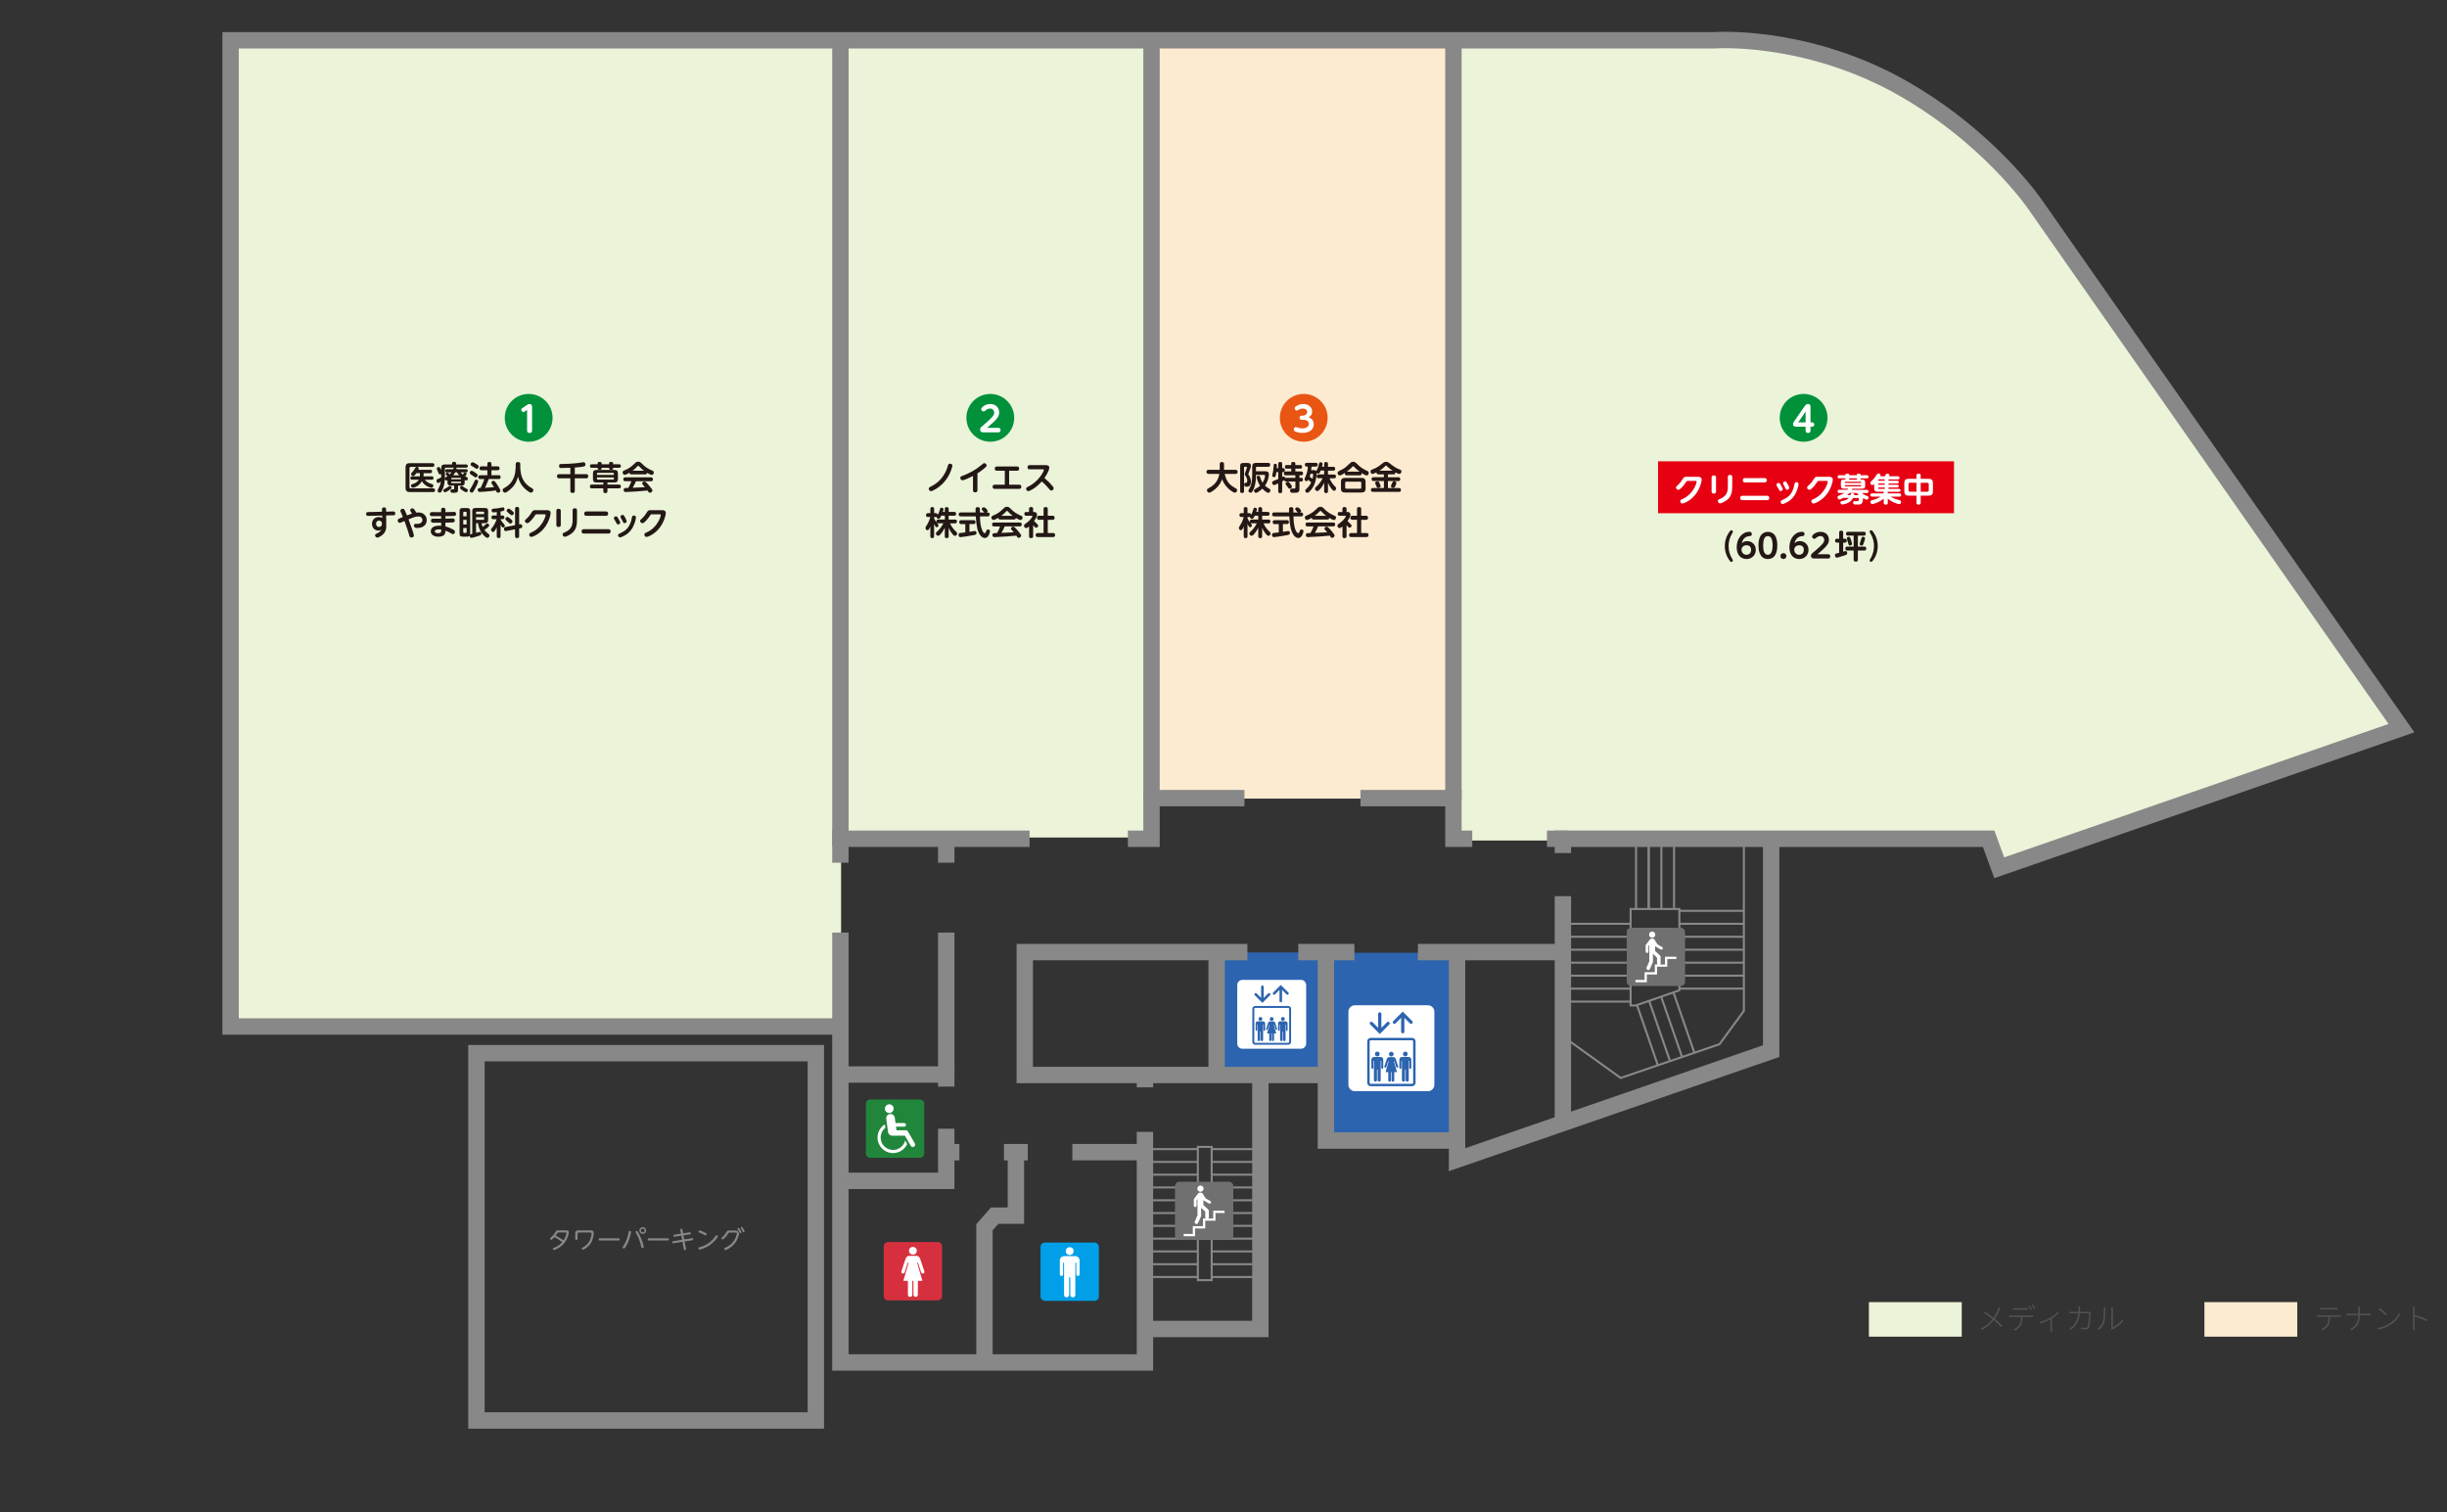 <?xml version="1.0" encoding="UTF-8"?>
<svg id="_レイヤー_1" xmlns="http://www.w3.org/2000/svg" version="1.1" viewBox="0 0 1075 664.5">
  <rect x="0" y="0" width="1075" height="664.5" fill="#333333" stroke="none"/>
  <!-- Generator: Adobe Illustrator 30.0.0, SVG Export Plug-In . SVG Version: 2.1.1 Build 123)  -->
  <defs>
    <style>
      .st0 {
        fill: #21863b;
      }

      .st1 {
        fill: #009fe8;
      }

      .st2 {
        fill: #2c64af;
      }

      .st3 {
        isolation: isolate;
      }

      .st4 {
        fill: #fdebd1;
      }

      .st5 {
        fill: #545252;
      }

      .st6 {
        fill: #e95513;
      }

      .st7 {
        fill: #231815;
      }

      .st8 {
        stroke-width: 7.2px;
      }

      .st8, .st9 {
        fill: none;
        stroke: #888;
        stroke-miterlimit: 10;
      }

      .st10 {
        fill: #fff;
      }

      .st11 {
        fill: #ebf3d8;
      }

      .st12 {
        fill: #717071;
      }

      .st13 {
        fill: #d6303f;
      }

      .st9 {
        stroke-width: .9px;
      }

      .st14 {
        fill: #e60012;
      }

      .st15 {
        fill: #888;
      }

      .st16 {
        fill: #00913a;
      }
    </style>
  </defs>
  <g>
    <rect class="st2" x="582.23" y="418.64" width="57.86" height="83.45"/>
    <rect class="st2" x="534.16" y="418.5" width="48.89" height="54.16"/>
    <g>
      <path class="st10" d="M571.54,460.8h-25.73c-1.25,0-2.27-1.02-2.27-2.27v-25.73c0-1.25,1.02-2.27,2.27-2.27h25.73c1.25,0,2.27,1.02,2.27,2.27v25.73c0,1.25-1.02,2.27-2.27,2.27Z"/>
      <g>
        <path class="st2" d="M560.12,436.91l1.98-1.98v4.91c0,.16.06.3.17.4.1.1.25.17.4.17.31,0,.56-.25.56-.56v-4.91l1.98,1.98c.22.22.58.22.8,0s.22-.58,0-.8l-3.35-3.34-3.34,3.34c-.22.22-.22.58,0,.8.23.22.59.22.81,0h0Z"/>
        <path class="st2" d="M554.59,440.65l3.34-3.35c.22-.22.22-.58,0-.8s-.58-.22-.8,0l-1.98,1.98v-4.92c0-.16-.06-.3-.16-.4s-.24-.17-.4-.17c-.31,0-.57.25-.57.56v4.92l-1.98-1.98c-.22-.22-.58-.22-.8,0s-.22.58,0,.8l3.34,3.35h0Z"/>
        <path class="st2" d="M565.96,442.02h-14.57c-.68,0-1.23.55-1.23,1.23v14.57c0,.68.56,1.23,1.23,1.23h14.57c.68,0,1.23-.55,1.23-1.23v-14.57c0-.67-.55-1.23-1.23-1.23ZM566.34,457.83c0,.21-.17.38-.37.38h-14.57c-.21,0-.37-.17-.37-.38v-14.57c0-.21.17-.38.37-.38h14.57c.21,0,.37.17.37.38v14.57Z"/>
        <path class="st2" d="M553.72,448.53c.46,0,.84-.38.84-.84s-.37-.84-.84-.84-.84.38-.84.84.38.84.84.84Z"/>
        <path class="st2" d="M554.89,448.75h-2.34c-.51,0-.93.41-.93.92v2.92c0,.18.14.36.35.36s.35-.18.35-.36v-2.44h.19v6.77c0,.3.24.54.54.54s.54-.24.54-.54v-3.67h.23v3.67c0,.3.24.54.54.54s.55-.24.55-.54v-6.77h.18v2.44c0,.18.14.36.36.36s.35-.18.35-.36v-2.92c0-.51-.41-.92-.92-.92h.01Z"/>
        <path class="st2" d="M563.58,448.53c.47,0,.84-.38.84-.84s-.38-.84-.84-.84-.83.38-.83.84.38.84.83.84Z"/>
        <path class="st2" d="M564.76,448.75h-2.35c-.51,0-.92.41-.92.92v2.92c0,.18.14.36.35.36s.35-.18.35-.36v-2.44h.19v6.77c0,.3.24.54.54.54s.54-.24.54-.54v-3.67h.23v3.67c0,.3.24.54.54.54s.54-.24.54-.54v-6.77h.19v2.44c0,.18.14.36.35.36s.36-.18.36-.36v-2.92c0-.51-.41-.92-.92-.92h.01Z"/>
        <circle class="st2" cx="558.65" cy="447.73" r=".83"/>
        <path class="st2" d="M560.17,449.35c-.06-.16-.19-.33-.34-.43-.11-.08-.31-.13-.52-.13h-1.33c-.21,0-.41.05-.52.13-.15.1-.28.27-.34.43l-.9,2.71c-.03.1-.03.19.02.28.05.09.12.15.22.18.04.02.07.02.11.02.16,0,.3-.1.35-.26l.63-1.96c.02-.08.08-.1.09-.1.03,0,.05.02.07.05s-.02.12-.02.15l-1.04,3.55s0,.05.01.07c.02.02.03.03.06.03h.86v2.9c0,.27.21.48.47.48s.48-.21.48-.48v-2.9h.22v2.9c0,.27.22.48.48.48s.48-.21.48-.48v-2.9h.86s.05-.01.06-.03.02-.05.01-.07l-1.04-3.55s-.03-.12-.02-.15.04-.05.07-.05c.02,0,.07.01.1.1l.63,1.96c.05.15.19.26.35.26.03,0,.07,0,.11-.02.09-.02.17-.09.22-.18s.05-.19.02-.28l-.9-2.71h0Z"/>
      </g>
    </g>
    <g>
      <path class="st10" d="M627.3,479.45h-32.09c-1.56,0-2.83-1.27-2.83-2.83v-32.09c0-1.56,1.27-2.83,2.83-2.83h32.09c1.56,0,2.83,1.27,2.83,2.83v32.09c0,1.56-1.27,2.83-2.83,2.83Z"/>
      <g>
        <path class="st2" d="M613.06,449.65l2.47-2.46v6.13c0,.19.08.37.21.5s.31.21.5.21c.39,0,.71-.32.71-.7v-6.13l2.47,2.46c.27.27.73.27,1,0s.27-.73,0-1l-4.17-4.17-4.17,4.17c-.28.27-.28.72,0,1s.72.28,1,0h-.02Z"/>
        <path class="st2" d="M606.16,454.31l4.17-4.17c.28-.27.28-.72,0-.99-.27-.27-.72-.27-1,0l-2.47,2.47v-6.13c0-.19-.08-.37-.21-.5s-.3-.21-.5-.21c-.39,0-.71.31-.71.7v6.13l-2.47-2.47c-.27-.27-.72-.27-1,0s-.28.72,0,.99l4.17,4.17h.02Z"/>
        <path class="st2" d="M620.34,456.02h-18.17c-.85,0-1.53.69-1.53,1.53v18.18c0,.85.69,1.54,1.53,1.54h18.17c.85,0,1.54-.69,1.54-1.54v-18.18c0-.84-.69-1.54-1.54-1.54h0ZM620.81,475.74c0,.26-.21.47-.47.47h-18.17c-.26,0-.47-.21-.47-.47v-18.18c0-.26.21-.47.47-.47h18.17c.26,0,.47.21.47.47v18.18Z"/>
        <circle class="st2" cx="605.07" cy="463.1" r="1.04"/>
        <path class="st2" d="M606.53,464.41h-2.92c-.64,0-1.15.52-1.15,1.15v3.64c0,.23.17.45.44.45s.44-.22.44-.45v-3.04h.23v8.44c0,.37.31.68.68.68s.68-.31.68-.68v-4.58h.28v4.58c0,.37.31.68.68.68s.68-.31.68-.68v-8.44h.23v3.04c0,.23.17.45.44.45s.44-.22.44-.45v-3.64c0-.64-.51-1.15-1.15-1.15h0Z"/>
        <path class="st2" d="M617.38,464.14c.57,0,1.04-.47,1.04-1.05s-.47-1.04-1.04-1.04-1.04.47-1.04,1.04.47,1.05,1.04,1.05Z"/>
        <path class="st2" d="M618.84,464.41h-2.93c-.63,0-1.15.52-1.15,1.15v3.64c0,.23.17.45.44.45s.45-.22.45-.45v-3.04h.23v8.44c0,.37.3.68.68.68s.68-.31.68-.68v-4.58h.28v4.58c0,.37.3.68.68.68s.68-.31.68-.68v-8.44h.23v3.04c0,.23.17.45.45.45s.44-.22.44-.45v-3.64c0-.64-.51-1.15-1.15-1.15h0Z"/>
        <path class="st2" d="M611.22,464.18c.57,0,1.03-.46,1.03-1.03s-.46-1.03-1.03-1.03-1.03.46-1.03,1.03.46,1.03,1.03,1.03Z"/>
        <path class="st2" d="M613.12,465.16c-.08-.2-.24-.41-.43-.54-.14-.1-.39-.16-.65-.16h-1.66c-.26,0-.51.06-.65.16-.19.13-.35.34-.43.54l-1.12,3.38c-.04.12-.03.24.03.35.06.11.15.19.27.23.04.01.09.02.14.02.2,0,.38-.13.44-.32l.78-2.44c.03-.1.09-.11.12-.11s.06.02.09.06c.02.04-.02.15-.03.19l-1.3,4.44s0,.06.01.09c.02.02.05.04.08.04h1.07v3.62c0,.33.27.6.59.6s.6-.27.6-.6v-3.62h.27v3.62c0,.33.27.6.6.6s.59-.27.59-.6v-3.62h1.07s.06-.02.08-.04c.02-.02.03-.06.02-.09l-1.29-4.44s-.04-.15-.03-.19c.02-.04.05-.06.09-.06.02,0,.08.01.12.11l.78,2.44c.06.19.23.32.43.32.04,0,.09,0,.14-.02.12-.04.21-.12.27-.23.06-.1.06-.23.03-.35l-1.13-3.38h0Z"/>
      </g>
    </g>
  </g>
  <g>
    <g>
      <path class="st5" d="M878.77,574.67c-.1.21-.25.57-.35.82-.44,1.21-1.15,2.73-2.08,3.99,1.17,1,2.32,2,3.27,3.06l-.52.54c-.98-1.12-2.02-2.07-3.17-3.05-1.26,1.53-2.94,3.16-5.25,4.3l-.57-.51c2.37-1.13,4.02-2.65,5.29-4.24-.98-.79-2.56-1.98-3.76-2.71l.43-.52c1.16.75,2.77,1.9,3.74,2.69.95-1.3,1.56-2.67,1.96-3.82.08-.21.19-.57.25-.82l.76.26h0Z"/>
      <path class="st5" d="M892.26,578.04c.27,0,.61-.01.91-.05v.7c-.26-.02-.62-.03-.91-.03h-3.76c-.03,1.43-.21,2.69-.75,3.69-.48.85-1.44,1.74-2.52,2.29l-.62-.47c1.05-.46,2-1.21,2.51-2.06.6-.98.69-2.13.72-3.45h-4.07c-.4,0-.72.01-1.07.04v-.72c.34.02.66.05,1.07.05h8.5,0ZM885.33,575.44c-.42,0-.77.01-1.06.04v-.73c.34.04.64.06,1.04.06h4.65c.32,0,.76-.02,1.09-.06v.73c-.34-.03-.77-.04-1.09-.04h-4.63ZM892.25,575.61c-.25-.52-.72-1.3-1.07-1.79l.49-.22c.33.47.79,1.23,1.08,1.78l-.51.24h.01ZM893.03,573.12c.35.48.86,1.27,1.12,1.77l-.51.23c-.29-.57-.72-1.29-1.09-1.78l.48-.22h0Z"/>
      <path class="st5" d="M904.45,576.91c-.61.66-1.79,1.64-2.97,2.38v4.75c0,.35.01.8.04.96h-.77c.02-.16.05-.61.05-.96v-4.34c-1.06.58-2.68,1.33-4.33,1.82l-.38-.65c1.65-.35,3.37-1.15,4.47-1.78,1.27-.74,2.69-1.83,3.34-2.65l.53.48h.02Z"/>
      <path class="st5" d="M918.49,576.61c-.04.23-.06.43-.08.61-.04,1.16-.19,5.02-.79,6.23-.26.49-.61.66-1.23.66s-1.34-.03-2.04-.08l-.08-.69c.73.08,1.42.13,1.99.13.35,0,.62-.09.77-.4.57-1.1.73-4.65.73-6.03h-4.06c-.47,3.94-1.91,5.84-3.97,7.24l-.61-.49c.34-.17.79-.51,1.1-.78,1.33-1.12,2.46-2.82,2.83-5.97h-2.46c-.56,0-.96,0-1.38.04v-.73c.4.02.85.05,1.36.05h2.52c.04-.46.07-.92.07-1.43,0-.28-.02-.7-.07-1h.79c-.02.28-.04.68-.05.99-.01.51-.05.99-.09,1.44h3.48c.36,0,.57-.03.74-.04l.51.25h.02Z"/>
      <path class="st5" d="M921.55,583.82c1.06-.75,1.89-1.9,2.3-3.24.38-1.23.39-3.9.39-5.29,0-.3-.02-.54-.08-.79h.78c-.02.21-.05.49-.05.79,0,1.38-.05,4.19-.4,5.49-.39,1.35-1.23,2.61-2.31,3.47l-.63-.43ZM927.47,583.8c.05-.17.08-.39.08-.6v-7.9c0-.44-.04-.73-.05-.87h.77c-.03.15-.04.43-.04.87v7.92c1.29-.6,3.07-1.87,4.13-3.47l.4.57c-1.16,1.59-2.93,2.87-4.46,3.63-.16.08-.26.16-.38.25l-.46-.39h0Z"/>
    </g>
    <g>
      <path class="st5" d="M1027.38,577.94c.27,0,.62-.02.92-.04v.7c-.26-.01-.62-.02-.92-.02h-3.76c-.02,1.43-.19,2.69-.74,3.69-.48.85-1.46,1.73-2.52,2.29l-.62-.47c1.05-.46,2-1.21,2.51-2.06.6-.98.69-2.15.72-3.44h-4.08c-.39,0-.7,0-1.06.02v-.7c.34.02.65.04,1.06.04h8.5,0ZM1020.46,575.35c-.42,0-.77.02-1.07.04v-.73c.34.04.64.06,1.04.06h5.29c.32,0,.77-.03,1.1-.06v.73c-.35-.02-.78-.04-1.1-.04h-5.27.01Z"/>
      <path class="st5" d="M1040.46,577.24c.34,0,.79-.02.95-.04v.7c-.15-.02-.62-.02-.96-.02h-3.76v.26c0,2.9-1.09,4.9-3.54,6.28l-.66-.49c2.3-1.1,3.52-2.95,3.52-5.78v-.26h-4.08c-.45,0-.9,0-1.08.03v-.73c.18.03.62.06,1.05.06h4.11v-1.94c0-.38-.05-.97-.09-1.16h.84c-.03.19-.08.79-.08,1.16v1.94h3.78Z"/>
      <path class="st5" d="M1049.86,581.48c1.87-1.22,3.4-3.1,4.1-4.63l.4.69c-.83,1.53-2.21,3.29-4.11,4.51-1.29.83-2.91,1.68-5.28,2.13l-.43-.68c2.39-.36,4.09-1.23,5.32-2.03h0ZM1048.62,577.41l-.51.51c-.65-.64-2.25-2.03-3.22-2.67l.45-.48c.93.61,2.59,1.96,3.28,2.64h0Z"/>
      <path class="st5" d="M1066.07,580.52c-1.44-.79-3.9-1.73-5.34-2.17v4.65c.01.44.03,1.01.08,1.38h-.81c.06-.35.06-.91.06-1.38v-7.6c0-.31-.03-.86-.08-1.23h.82c-.04.36-.07.92-.07,1.23v2.25c1.7.52,4.13,1.46,5.63,2.2l-.28.69v-.02Z"/>
    </g>
    <rect class="st11" x="821.03" y="572.13" width="40.79" height="15.18"/>
    <rect class="st4" x="968.43" y="572.13" width="40.79" height="15.18"/>
  </g>
  <rect class="st11" x="368.9" y="19.39" width="136.2" height="348.6"/>
  <rect class="st4" x="506.6" y="19.39" width="131.7" height="331.5"/>
  <g>
    <g>
      <path class="st7" d="M408,214.76c0-.42.31-.65.65-.82,1.61-.81,5.47-2.77,7.4-8.15.1-.27.43-1.53.59-1.73.22-.3.5-.33.69-.33.39,0,1.08.27,1.08.89,0,.17-.75,3.85-3.48,7.02-2.26,2.64-5.27,4.16-5.89,4.16s-1.03-.55-1.03-1.04h0Z"/>
      <path class="st7" d="M429.41,215.41c0,.27-.02.91-.98.91-.69,0-.99-.3-.99-.91v-6.27c-1.21.66-3.95,1.89-4.61,1.89-.53,0-.95-.49-.95-1.05s.26-.65,1.17-.99c2.75-1.07,5.42-2.41,8.19-4.74.79-.66.88-.74,1.15-.74.53,0,1.05.45,1.05.99,0,.35-.19.59-.72,1.04-1.56,1.33-2.62,2-3.31,2.45v7.42h0Z"/>
      <path class="st7" d="M447.69,212.95c.24,0,.98,0,.98.92s-.73.94-.98.94h-10.63c-.24,0-.98,0-.98-.92s.72-.94.98-.94h4.36v-6.12h-3.43c-.24,0-.98,0-.98-.92s.72-.95.98-.95h8.76c.24,0,.98,0,.98.94s-.72.94-.98.94h-3.43v6.12h4.37Z"/>
      <path class="st7" d="M452.37,206.22c-.35,0-.96-.1-.96-.91,0-.69.42-.94.96-.94h6.98c.43,0,1.61,0,1.61,1.17,0,.38-.24,1.76-2.11,4.52,1.25,1.02,2.4,2.16,3.44,3.4.46.53.6.75.6,1.09,0,.53-.48.99-1.04.99-.42,0-.5-.1-1.21-.98-1.23-1.5-2.51-2.62-2.98-3.02-2.62,2.97-5.37,4.26-5.92,4.26s-.94-.52-.94-1.02.17-.6,1.18-1.11c4.42-2.23,6.63-6.61,6.63-7.26,0-.2-.22-.2-.46-.2h-5.78Z"/>
      <path class="st7" d="M415.07,224.93v-1.24c0-.23,0-.88.79-.88.62,0,.91.24.91.88v1.24h2.41c.23,0,.86,0,.86.78,0,.6-.2.89-.86.89h-2.41v1.69h2.77c.24,0,.86.02.86.79,0,.6-.22.88-.86.88h-2.17c.71,1.6,1.71,2.79,2.59,3.57.36.32.53.53.53.85,0,.56-.49,1.08-.94,1.08-.81,0-2.15-2.04-2.78-3.53v3.67c0,.24-.03.86-.81.86-.59,0-.9-.2-.9-.86v-3.72c-.06.12-.44.95-1.08,1.84-.48.68-1.25,1.71-1.83,1.71s-.99-.56-.99-1.02c0-.36.06-.42.99-1.3.59-.53,1.56-1.69,2.27-3.17h-2.19c-.27,0-.43-.03-.58-.13.58.71.64.78.64,1.07,0,.43-.37.79-.73.79-.23,0-.53,0-1.2-1.47v5.39c0,.36-.09.86-.77.86-.56,0-.88-.17-.88-.86v-4.28c-.37.99-.77,1.67-1.28,1.67s-.86-.6-.86-.99c0-.35.17-.6.43-.98,1.07-1.57,1.48-3.05,1.7-3.85h-1.02c-.22,0-.86,0-.86-.78,0-.59.19-.91.86-.91h1.04v-1.82c0-.37.07-.86.82-.86.53,0,.84.2.84.86v1.82h.75c.4,0,.73.13.75.78.55-.81.75-1.41.95-2.16.22-.76.29-1.02.81-1.02.36,0,.85.22.85.71,0,.26-.15.76-.26,1.14h.86-.02ZM413.53,226.6c-.65,1.33-.94,1.37-1.19,1.37-.32,0-.88-.27-.9-.84-.1.03-.16.04-.33.04h-.75v.59c.36.73.78,1.38,1.07,1.77-.03-.09-.07-.19-.07-.43,0-.69.42-.82.88-.82h2.84v-1.69h-1.55Z"/>
      <path class="st7" d="M424.07,230.27h-1.81c-.27,0-.85-.04-.85-.82,0-.59.23-.9.85-.9h5.42c.27,0,.86.03.86.82,0,.62-.26.89-.86.89h-1.79v3.41c.17-.03.94-.15,1.1-.17.88-.14,1.15-.19,1.31-.19.57,0,.69.58.69.88,0,.68-.36.76-1.45.98-2.17.45-5.26.84-5.62.84-.79,0-.81-.92-.81-1.01,0-.68.45-.78.81-.83.35-.04,1.85-.2,2.16-.23v-3.67h-.01ZM422.06,226.87c-.46,0-.9-.17-.9-.82,0-.56.23-.89.9-.89h6.55c0-.22-.03-1.21-.03-1.35,0-.42,0-.99.94-.99s.96.53.96,1.04c0,.43.02.88.02,1.31h1.98c-.23-.13-.53-.49-.76-.76-.36-.4-.45-.56-.45-.78,0-.49.58-.72.97-.72.59,0,1.63,1.08,1.63,1.6,0,.26-.14.49-.57.66h.57c.38,0,.9.1.9.82,0,.58-.24.9-.9.9h-3.35c.01,1.05.04,2.66.5,4.68.29,1.3.95,2.68,1.54,2.68.36,0,.56-.45.65-.72.18-.56.29-.88.84-.88.2,0,.86.04.86.76,0,.52-.62,2.98-2.23,2.98-.99,0-1.73-.78-2-1.15-1.27-1.7-1.74-3.98-2-8.35h-6.62v-.02Z"/>
      <path class="st7" d="M439.4,228.25c-.53,0-.82-.19-.86-.72-.56.33-1.61.94-2.12.94-.46,0-.88-.48-.88-1.08,0-.55.35-.72.78-.88,2.17-.82,3.44-2.03,4.51-3.05.58-.56.81-.78,1.56-.78s.94.2,1.77,1.01c.79.79,1.98,1.92,4.35,2.88.43.17.72.33.72.85,0,.58-.42,1.07-.92,1.07-.46,0-1.5-.59-2.03-.92-.07.62-.49.69-.88.69h-6ZM441.38,231.28c-.35.84-.66,1.51-1.43,2.87,2.05-.07,2.39-.1,5.4-.27-.22-.27-.29-.35-.85-.96-.32-.35-.38-.52-.38-.71,0-.43.53-.82.99-.82.24,0,.46.1.73.38.58.56,1.24,1.28,1.92,2.15.69.86.85,1.14.85,1.45,0,.51-.62.95-1.12.95-.33,0-.49-.19-.58-.32-.06-.09-.36-.55-.43-.65-1.5.17-3.05.29-4.58.39-.72.06-4.44.27-5.01.27-.23,0-.89,0-.89-.92,0-.13,0-.78.65-.83.13-.02,1.14-.04,1.35-.04.52-.95,1.04-1.9,1.38-2.92h-2.67c-.6,0-.88-.27-.88-.91,0-.81.68-.81.88-.81h11.27c.59,0,.88.24.88.89,0,.82-.68.82-.88.82h-6.6ZM444.91,226.65c-.44-.33-1.3-.98-2.11-1.9-.22-.23-.27-.29-.4-.29s-.19.06-.4.29c-.65.71-1.35,1.34-2.12,1.9h5.04-.01Z"/>
      <path class="st7" d="M454.26,224.96c.73,0,1.31.27,1.31,1.2,0,.62-.19,1.28-1.28,2.78.33.38.6.63,1.1,1.1.57.53.69.63.69.94,0,.4-.38.89-.85.89-.51,0-.98-.66-1.35-1.18v4.88c0,.71-.33.88-.98.88-.75,0-.82-.51-.82-.88v-4.25c-.59.48-.88.72-1.3.72-.46,0-.92-.5-.92-1.02,0-.49.22-.63,1.3-1.4,1.58-1.11,2.4-2.59,2.4-2.77,0-.22-.22-.23-.35-.23h-2.33c-.42,0-.88-.12-.88-.84,0-.82.65-.82.88-.82h1.18v-1.3c0-.66.3-.89.97-.89.81,0,.85.6.85.89v1.3h.39,0ZM462.35,226.61c.24,0,.94,0,.94.84,0,.68-.26.96-.94.96h-2.06v5.8h2.31c.23,0,.92,0,.92.82,0,.66-.26.95-.92.95h-6.61c-.26,0-1.02,0-1.02-.84,0-.71.33-.94,1.02-.94h2.46v-5.8h-1.96c-.23,0-.91,0-.91-.85,0-.71.31-.95.91-.95h1.96v-2.92c0-.33.04-.9.85-.9.72,0,.99.25.99.9v2.92h2.06Z"/>
    </g>
    <g>
      <circle class="st16" cx="435.05" cy="183.59" r="10.5"/>
      <path class="st10" d="M438.56,187.99c.49,0,1.01.17,1.01.98,0,.71-.35,1.01-1.01,1.01h-6.08c-.87,0-1.9,0-1.9-1.23,0-.78.34-1.05,1.38-1.9.78-.63,2.63-2.23,3.81-3.51.87-.95.99-1.59.99-2.05,0-.96-.72-1.79-1.73-1.79-1.09,0-1.73.55-2.23.98-.27.23-.44.31-.67.31-.63,0-1.06-.54-1.06-1.04,0-.77,1.71-2.23,3.94-2.23s3.93,1.38,3.93,3.7c0,1.88-1.01,3.12-5.33,6.77h4.95Z"/>
    </g>
  </g>
  <path class="st11" d="M887.3,81.02s-57-62.7-112.2-62.7h-19.2l-117.6-.59.6,222.46v129.12h235.2l4.8,12.3,175.2-61.8-166.8-238.8h0Z"/>
  <rect class="st11" x="101.9" y="17.59" width="267.6" height="433.8"/>
  <g>
    <g>
      <path class="st7" d="M531,208.22c-.3,0-.97-.06-.97-.86,0-.62.27-.94.97-.94h4.85v-2.54c0-.55.27-.86.88-.86s1.01.19,1.01.86v2.54h5c.38,0,.97.1.97.87,0,.63-.29.94-.97.94h-4.71c.72,3.18,1.99,4.83,4.84,6.32.27.14.62.33.62.86,0,.6-.52,1.07-.97,1.07-.73,0-2.36-1.28-3.14-2.06-1.5-1.47-2.13-2.92-2.49-3.82-1.11,2.84-2.71,4.08-3.72,4.83-.6.46-1.43,1.05-1.96,1.05-.6,0-.97-.6-.97-1.07s.23-.65.71-.89c3.76-1.95,4.38-4.62,4.73-6.29h-4.68Z"/>
      <path class="st7" d="M544.81,205.05c0-1.37.32-1.63,1.63-1.63h1.47c.77,0,1.61.02,1.61,1.23,0,.66-.22,1.3-.71,2.52-.07.19-.42,1.08-.42,1.15,0,.13.11.3.26.5.1.16.91,1.37.91,2.72,0,.36-.04,1.48-.72,2.03-.19.16-.48.3-1.25.3-.46,0-.99-.09-.99-.92s.33-.79.56-.81c.45,0,.78-.03.78-.96s-.46-1.61-.65-1.9c-.42-.68-.46-.73-.46-.91,0-.26.1-.53.42-1.34.06-.14.55-1.47.55-1.7s-.22-.24-.36-.24h-.56c-.26,0-.35.14-.35.35v10.31c0,.63-.26.88-.89.88-.81,0-.82-.62-.82-.88v-10.7h0ZM555.7,207.07c.77,0,1.74,0,1.74,1.41,0,1.21-.5,3.21-1.71,4.93.59.58,1.28,1.01,1.73,1.24.31.16.64.33.64.82,0,.39-.31,1.09-.92,1.09-.53,0-1.77-.94-2.61-1.83-1.3,1.22-2.46,1.84-2.81,1.84-.48,0-.86-.51-.86-.98s.29-.59.5-.71c1.08-.56,1.63-.98,2.15-1.46-1.01-1.5-1.5-3.38-1.5-3.75,0-.48.56-.65.86-.65.46,0,.59.29.68.58.35,1.11.55,1.69,1.07,2.49.14-.23.49-.75.76-1.54.26-.72.33-1.34.33-1.51,0-.36-.29-.38-.52-.38h-3.46c.01,3.95-.75,5.72-1.21,6.64-.56,1.14-.75,1.2-1.07,1.2-.48,0-1.05-.33-1.05-.82,0-.13.04-.29.13-.45.09-.19.58-1.07.68-1.27.49-.92.86-2.9.86-5.24v-3.65c0-1.27.55-1.67,1.67-1.67h5.35c.68,0,.88.3.88.91,0,.76-.6.79-.88.79h-4.87c-.35,0-.49.19-.49.49v1.46h3.92v.02Z"/>
      <path class="st7" d="M569.07,209.94v-1.1h-4.22c-.26,0-.84,0-.84-.84,0-.76.47-.85.84-.85h2.41v-1.23h-1.99c-.23,0-.81,0-.81-.79s.49-.81.81-.81h1.99v-.63c0-.4.17-.72.84-.72.6,0,.97.13.97.72v.63h2.16c.23,0,.81,0,.81.79,0,.69-.4.81-.81.81h-2.16v1.23h2.55c.27,0,.84.03.84.84,0,.73-.43.85-.84.85h-.75v1.1h.72c.27,0,.82,0,.82.81s-.47.83-.82.83h-.72v3.27c0,.33,0,1.21-.75,1.51-.36.15-.65.16-1.67.16s-1.05,0-1.18-.07c-.48-.19-.52-.72-.52-.92,0-.86.65-.86.97-.86h.9c.48,0,.48-.35.48-.58v-2.51h-4.03c-.4,0-.73-.1-.81-.63-.19.12-.72.43-.98.58v4.29c0,.26-.03.88-.82.88-.62,0-.91-.22-.91-.88v-3.41c-.33.15-1.19.55-1.41.63-.19.07-.29.09-.4.09-.55,0-.88-.53-.88-1.04,0-.46.23-.65.84-.88.97-.36,1.08-.42,1.85-.75v-3.02h-.81c-.3,2.1-.52,2.23-1.02,2.23-.38,0-.82-.23-.82-.74,0-.24.29-1.28.33-1.5.24-1.17.29-2.29.3-2.9.02-.3.03-.76.72-.76s.71.52.71.84c0,.2-.03.59-.06,1.08h.65v-1.84c0-.22,0-.88.81-.88.65,0,.92.26.92.88v1.84h.42c.47,0,.75.33.75.87,0,.45-.17.88-.75.88h-.42v2.15c.3-.17.42-.23.6-.23.53,0,.69.55.72.66.15-.06.2-.07.46-.07h4.03-.02ZM566.89,212.57c.3.39.68.88.68,1.27,0,.48-.52.88-1.02.88-.44,0-.56-.23-.82-.66-.1-.17-.65-.87-.75-1.01-.15-.22-.22-.39-.22-.58,0-.53.6-.78.88-.78.47,0,.63.09,1.25.88h0Z"/>
      <path class="st7" d="M581.73,205.11v-1.25c0-.3.03-.88.78-.88.6,0,.89.2.89.88v1.25h2.33c.26,0,.84.03.84.79,0,.59-.19.89-.84.89h-2.33v1.69h2.65c.23,0,.85,0,.85.79,0,.59-.22.9-.85.9h-1.99c.85,1.93,1.93,3.07,2.31,3.44.49.5.6.62.6.99,0,.58-.43,1.05-.89,1.05-.35,0-.65-.22-1.18-.91-.62-.81-1.09-1.7-1.5-2.64v3.7c0,.3-.04.86-.77.86-.6,0-.9-.19-.9-.86v-3.67c-.31.63-.89,1.83-1.92,2.92-.45.48-.78.73-1.14.73-.46,0-.97-.46-.97-1.08,0-.35.1-.45.62-.91,1.63-1.47,2.35-2.88,2.71-3.65h-1.73c-.23,0-.85-.02-.85-.81,0-.6.23-.88.85-.88h2.42v-1.69h-1.5c-.49,1.21-.73,1.35-1.11,1.35s-.56-.19-.68-.29c-.11,3-.89,6.02-3.13,8.15-.49.46-.71.56-.99.56-.57,0-.9-.58-.9-.95,0-.3.1-.4.68-.96.6-.59,1.37-1.34,1.93-2.64-.42-.43-1.04-.96-1.3-1.17-.24.45-.46.63-.75.63-.46,0-.85-.48-.85-.88,0-.26.09-.45.27-.86.81-1.71,1.06-2.92,1.19-4.67h-.51c-.58,0-.82-.32-.82-.79,0-.6.24-.88.86-.88h3.88c.22,0,.88,0,.88.81,0,.6-.26.86-.88.86h-1.79c-.06.48-.1.92-.2,1.54h1.01c.51,0,.95,0,1.23.43.07-.17.5-.94.58-1.1.3-.63.43-1.21.62-1.99.11-.52.23-.79.72-.79.06,0,.85,0,.85.72,0,.42-.11.81-.22,1.21h.92l.02.06ZM575.73,208.19c-.16.65-.27.99-.36,1.27.4.29.85.62,1.23.95.1-.48.31-1.46.31-1.92,0-.3-.24-.3-.35-.3h-.84.01Z"/>
      <path class="st7" d="M591.67,208.87c-.59,0-.85-.29-.85-.82,0-.12.01-.19.03-.26-.72.46-1.74,1.12-2.29,1.12-.58,0-.94-.58-.94-1.09,0-.48.26-.65.4-.74.09-.06,1.25-.63,1.46-.73,1.24-.6,2.29-1.54,3.27-2.51.72-.71.97-.95,1.7-.95s.99.25,1.73.95c1.28,1.25,2.29,2.1,4.48,3.1.35.16.65.33.65.89,0,.62-.42,1.08-.88,1.08-.6,0-1.63-.66-2.28-1.08.06.29.13,1.04-.84,1.04h-5.64ZM599.91,214.6c0,1.38-.6,1.79-1.79,1.79h-7.23c-1.18,0-1.79-.4-1.79-1.79v-2.81c0-1.41.63-1.8,1.79-1.8h7.23c1.15,0,1.79.39,1.79,1.8v2.81ZM598.03,212.17c0-.38-.22-.53-.52-.53h-6.02c-.36,0-.53.19-.53.53v2.03c0,.33.17.53.53.53h6.02c.36,0,.52-.2.52-.53v-2.03ZM597.3,207.23c-.36-.26-1.56-1.15-2.36-2.03-.22-.23-.33-.36-.46-.36-.16,0-.3.17-.48.36-.86.96-2.32,2.02-2.35,2.03h5.65,0Z"/>
      <path class="st7" d="M605.59,208.42c-.77,0-.9-.4-.88-.89-.5.26-1.37.71-1.77.71-.46,0-.85-.55-.85-1.09s.37-.72.79-.88c.75-.29,1.17-.46,1.66-.72,1.08-.56,1.51-.92,2.65-1.84.78-.62.98-.79,1.76-.79.72,0,.92.16,1.83.86,1.33,1.04,2.29,1.79,4.21,2.54.36.15.68.29.68.81,0,.32-.17,1.1-.97,1.1-.35,0-.66-.13-1.71-.71.03.43-.03.92-.86.92h-2.39v1.25h4.54c.64,0,.88.27.88.88,0,.79-.66.79-.88.79h-4.54v3.08h4.83c.66,0,.88.3.88.89,0,.79-.65.79-.88.79h-11.42c-.65,0-.88-.3-.88-.9,0-.79.66-.79.88-.79h4.82v-3.08h-4.53c-.65,0-.88-.29-.88-.88,0-.79.65-.79.88-.79h4.53v-1.25h-2.38ZM606.05,212.24c.19.4.48,1.05.48,1.41,0,.56-.76.69-1.04.69-.55,0-.62-.2-.98-1.09-.04-.09-.23-.49-.26-.56-.06-.12-.13-.27-.13-.46,0-.48.57-.75,1.06-.75s.64.27.87.76ZM611.78,206.8c-1.3-.84-2.23-1.73-2.53-2.02-.19-.19-.24-.24-.35-.24s-.19.07-.38.27c-.76.81-1.96,1.66-2.51,1.99h5.77ZM612.95,213.68c-.16.32-.35.66-.94.66-.4,0-.95-.23-.95-.71,0-.2.03-.27.3-.86.07-.15.33-.82.42-.95.2-.33.45-.38.68-.38.11,0,.99.04.99.73,0,.4-.36,1.24-.51,1.5h.01Z"/>
      <path class="st7" d="M552.78,224.93v-1.24c0-.23,0-.88.79-.88.62,0,.91.24.91.88v1.24h2.41c.23,0,.86,0,.86.78,0,.6-.2.89-.86.89h-2.41v1.69h2.77c.24,0,.86.02.86.79,0,.6-.22.88-.86.88h-2.17c.71,1.6,1.71,2.79,2.59,3.57.36.32.53.53.53.85,0,.56-.49,1.08-.94,1.08-.81,0-2.15-2.04-2.78-3.53v3.67c0,.24-.03.86-.81.86-.59,0-.9-.2-.9-.86v-3.72c-.06.12-.45.95-1.08,1.84-.48.68-1.25,1.71-1.83,1.71s-.99-.56-.99-1.02c0-.36.06-.42.99-1.3.59-.53,1.56-1.69,2.26-3.17h-2.19c-.27,0-.43-.03-.58-.13.58.71.63.78.63,1.07,0,.43-.37.79-.73.79-.23,0-.53,0-1.2-1.47v5.39c0,.36-.09.86-.78.86-.56,0-.88-.17-.88-.86v-4.28c-.37.99-.76,1.67-1.28,1.67s-.86-.6-.86-.99c0-.35.17-.6.43-.98,1.07-1.57,1.48-3.05,1.7-3.85h-1.02c-.22,0-.86,0-.86-.78,0-.59.19-.91.86-.91h1.03v-1.82c0-.37.07-.86.82-.86.53,0,.84.2.84.86v1.82h.75c.4,0,.73.13.75.78.55-.81.75-1.41.95-2.16.22-.76.29-1.02.81-1.02.36,0,.85.22.85.71,0,.26-.15.76-.26,1.14h.88ZM551.23,226.6c-.65,1.33-.94,1.37-1.2,1.37-.31,0-.88-.27-.89-.84-.1.03-.16.04-.33.04h-.75v.59c.36.73.78,1.38,1.07,1.77-.03-.09-.07-.19-.07-.43,0-.69.42-.82.88-.82h2.84v-1.69h-1.55Z"/>
      <path class="st7" d="M561.77,230.27h-1.81c-.27,0-.85-.04-.85-.82,0-.59.23-.9.85-.9h5.42c.27,0,.86.03.86.82,0,.62-.26.89-.86.89h-1.78v3.41c.17-.03.94-.15,1.09-.17.88-.14,1.15-.19,1.31-.19.58,0,.69.58.69.88,0,.68-.36.76-1.45.98-2.17.45-5.26.84-5.62.84-.79,0-.81-.92-.81-1.01,0-.68.45-.78.81-.83.35-.04,1.84-.2,2.16-.23v-3.67h0ZM559.76,226.87c-.46,0-.9-.17-.9-.82,0-.56.23-.89.9-.89h6.55c0-.22-.03-1.21-.03-1.35,0-.42,0-.99.94-.99s.97.53.97,1.04c0,.43.02.88.02,1.31h1.99c-.23-.13-.53-.49-.76-.76-.36-.4-.45-.56-.45-.78,0-.49.58-.72.97-.72.59,0,1.63,1.08,1.63,1.6,0,.26-.15.49-.58.66h.58c.37,0,.9.1.9.82,0,.58-.24.9-.9.9h-3.35c.02,1.05.04,2.66.5,4.68.29,1.3.95,2.68,1.54,2.68.36,0,.56-.45.65-.72.18-.56.29-.88.84-.88.2,0,.86.04.86.76,0,.52-.62,2.98-2.23,2.98-.99,0-1.73-.78-2-1.15-1.27-1.7-1.74-3.98-2-8.35h-6.62l-.02-.02Z"/>
      <path class="st7" d="M577.1,228.25c-.53,0-.82-.19-.86-.72-.56.33-1.61.94-2.12.94-.46,0-.88-.48-.88-1.08,0-.55.35-.72.78-.88,2.18-.82,3.44-2.03,4.51-3.05.58-.56.81-.78,1.56-.78s.94.2,1.77,1.01c.79.79,1.97,1.92,4.35,2.88.43.17.72.33.72.85,0,.58-.42,1.07-.92,1.07-.46,0-1.5-.59-2.03-.92-.07.62-.49.69-.88.69h-6ZM579.08,231.28c-.35.84-.66,1.51-1.43,2.87,2.04-.07,2.39-.1,5.4-.27-.22-.27-.29-.35-.85-.96-.31-.35-.37-.52-.37-.71,0-.43.53-.82.99-.82.24,0,.46.1.73.38.58.56,1.24,1.28,1.91,2.15.69.86.85,1.14.85,1.45,0,.51-.62.95-1.12.95-.33,0-.49-.19-.58-.32-.06-.09-.36-.55-.43-.65-1.5.17-3.05.29-4.58.39-.72.06-4.44.27-5.01.27-.23,0-.9,0-.9-.92,0-.13,0-.78.65-.83.13-.02,1.14-.04,1.35-.04.52-.95,1.04-1.9,1.39-2.92h-2.66c-.6,0-.88-.27-.88-.91,0-.81.68-.81.88-.81h11.26c.59,0,.88.24.88.89,0,.82-.68.82-.88.82h-6.61.01ZM582.61,226.65c-.45-.33-1.3-.98-2.12-1.9-.22-.23-.27-.29-.4-.29s-.19.06-.4.29c-.65.71-1.35,1.34-2.12,1.9h5.04Z"/>
      <path class="st7" d="M591.95,224.96c.73,0,1.31.27,1.31,1.2,0,.62-.19,1.28-1.28,2.78.33.38.6.63,1.09,1.1.58.53.69.63.69.94,0,.4-.37.89-.85.89-.51,0-.98-.66-1.35-1.18v4.88c0,.71-.33.88-.98.88-.75,0-.82-.51-.82-.88v-4.25c-.59.48-.88.72-1.3.72-.46,0-.92-.5-.92-1.02,0-.49.22-.63,1.3-1.4,1.58-1.11,2.4-2.59,2.4-2.77,0-.22-.22-.23-.35-.23h-2.33c-.42,0-.88-.12-.88-.84,0-.82.65-.82.88-.82h1.18v-1.3c0-.66.3-.89.97-.89.81,0,.85.6.85.89v1.3h.39,0ZM600.05,226.61c.24,0,.94,0,.94.84,0,.68-.26.96-.94.96h-2.06v5.8h2.31c.23,0,.92,0,.92.82,0,.66-.26.95-.92.95h-6.61c-.26,0-1.02,0-1.02-.84,0-.71.33-.94,1.02-.94h2.46v-5.8h-1.96c-.23,0-.91,0-.91-.85,0-.71.31-.95.91-.95h1.96v-2.92c0-.33.04-.9.85-.9.72,0,.99.25.99.9v2.92h2.06Z"/>
    </g>
    <g>
      <circle class="st6" cx="572.75" cy="183.59" r="10.5"/>
      <path class="st10" d="M571.85,184.44c-.2,0-.92,0-.92-.89,0-.64.34-.9.92-.9h.31c1.18,0,2.1-.6,2.1-1.62,0-1.18-1.16-1.52-1.81-1.52-1.07,0-1.7.38-2.2.67-.1.08-.32.2-.56.2-.54,0-.9-.55-.9-1.01,0-.52.4-.77.72-.96.44-.27,1.42-.89,3.02-.89,2.4,0,3.92,1.45,3.92,3.32,0,1.61-1.07,2.22-1.56,2.49.69.31,2.27.96,2.27,3.14,0,1.76-1.33,3.75-4.96,3.75-1.47,0-2.42-.29-3.12-.6-.29-.12-.7-.32-.7-.89,0-.49.32-1.09.89-1.09.17,0,.24.03.83.23.46.15,1.04.35,2.1.35,1.96,0,2.78-.95,2.78-2.02,0-.61-.34-1.77-2.65-1.77h-.48Z"/>
    </g>
  </g>
  <line class="st8" x1="686.6" y1="393.77" x2="686.6" y2="494.24"/>
  <polyline class="st8" points="548 418.34 450.2 418.34 450.2 472.34 582.8 472.34"/>
  <line class="st8" x1="595" y1="418.34" x2="570.34" y2="418.34"/>
  <line class="st8" x1="685.76" y1="418.34" x2="622.89" y2="418.34"/>
  <polyline class="st8" points="415.7 477.44 415.7 472.13 369.09 472.13"/>
  <polyline class="st8" points="368.6 518.84 415.7 518.84 415.7 495.94"/>
  <line class="st8" x1="415.7" y1="409.76" x2="415.7" y2="472.06"/>
  <line class="st8" x1="415.7" y1="368.25" x2="415.7" y2="379.07"/>
  <polyline class="st8" points="504.2 583.94 553.7 583.94 553.7 472.64"/>
  <polyline class="st8" points="778.1 368.54 778.1 461.84 640.1 509.54 640.1 418.64"/>
  <polyline class="st8" points="582.49 419.54 582.49 501.14 638.3 501.14"/>
  <line class="st8" x1="534.49" y1="419.24" x2="534.49" y2="472.64"/>
  <line class="st8" x1="471.1" y1="506.24" x2="502.7" y2="506.24"/>
  <line class="st8" x1="441.05" y1="506.24" x2="451.53" y2="506.24"/>
  <line class="st8" x1="416.3" y1="506.24" x2="421.48" y2="506.24"/>
  <polyline class="st8" points="446.3 507.74 446.3 534.14 436.99 534.14 432.49 539.24 432.49 597.44"/>
  <rect class="st8" x="209.3" y="462.74" width="149.1" height="161.4"/>
  <line class="st8" x1="502.99" y1="477.76" x2="502.99" y2="471.74"/>
  <polyline class="st8" points="369.2 409.76 369.2 598.64 502.99 598.64 502.99 497.32"/>
  <line class="st8" x1="369.2" y1="18.44" x2="369.2" y2="371.84"/>
  <polyline class="st8" points="452.3 368.54 369.2 368.54 369.2 379.07"/>
  <polyline class="st8" points="546.7 350.68 505.88 350.68 505.88 368.54 495.5 368.54"/>
  <line class="st8" x1="505.88" y1="19.04" x2="505.88" y2="351.14"/>
  <polyline class="st8" points="646.78 368.54 638.51 368.54 638.51 350.68 597.68 350.68"/>
  <line class="st8" x1="638.51" y1="351.14" x2="638.51" y2="18.63"/>
  <line class="st8" x1="688.54" y1="368.54" x2="679.6" y2="368.54"/>
  <polygon class="st9" points="718.58 441.8 716.35 441.8 716.35 399.4 737.77 399.4 737.77 435.12 718.58 441.8"/>
  <line class="st9" x1="718.74" y1="371.84" x2="718.74" y2="399.35"/>
  <line class="st9" x1="724.3" y1="371.84" x2="724.3" y2="399.35"/>
  <line class="st9" x1="729.86" y1="371.84" x2="729.86" y2="399.35"/>
  <line class="st9" x1="735.43" y1="371.84" x2="735.43" y2="399.35"/>
  <line class="st9" x1="724.3" y1="371.84" x2="724.3" y2="399.35"/>
  <line class="st9" x1="737.77" y1="400.2" x2="766.07" y2="400.2"/>
  <line class="st9" x1="737.77" y1="405.9" x2="766.07" y2="405.9"/>
  <line class="st9" x1="737.77" y1="411.6" x2="766.07" y2="411.6"/>
  <line class="st9" x1="737.77" y1="417.29" x2="766.07" y2="417.29"/>
  <line class="st9" x1="737.77" y1="422.99" x2="766.07" y2="422.99"/>
  <line class="st9" x1="737.77" y1="428.69" x2="766.07" y2="428.69"/>
  <line class="st9" x1="737.77" y1="434.39" x2="766.07" y2="434.39"/>
  <line class="st9" x1="688.05" y1="405.9" x2="716.35" y2="405.9"/>
  <line class="st9" x1="688.05" y1="411.6" x2="716.35" y2="411.6"/>
  <line class="st9" x1="688.05" y1="417.29" x2="716.35" y2="417.29"/>
  <line class="st9" x1="688.05" y1="422.99" x2="716.35" y2="422.99"/>
  <line class="st9" x1="688.05" y1="428.69" x2="716.35" y2="428.69"/>
  <line class="st9" x1="688.05" y1="434.39" x2="716.35" y2="434.39"/>
  <line class="st9" x1="688.05" y1="440.09" x2="716.35" y2="440.09"/>
  <polyline class="st9" points="766.1 371.5 766.1 444.18 755.41 458.8 711.99 473.65 689.82 457.68"/>
  <line class="st9" x1="719.2" y1="441.72" x2="728.33" y2="468.09"/>
  <line class="st9" x1="724.53" y1="439.88" x2="733.67" y2="466.24"/>
  <line class="st9" x1="729.81" y1="438.03" x2="738.95" y2="464.39"/>
  <line class="st9" x1="735.2" y1="436.12" x2="744.34" y2="462.49"/>
  <rect class="st9" x="526.23" y="503.93" width="6.08" height="58.55"/>
  <line class="st9" x1="532.35" y1="504.9" x2="550.38" y2="504.9"/>
  <line class="st9" x1="532.35" y1="510.52" x2="550.38" y2="510.52"/>
  <line class="st9" x1="532.35" y1="516.14" x2="550.38" y2="516.14"/>
  <line class="st9" x1="532.35" y1="521.76" x2="550.38" y2="521.76"/>
  <line class="st9" x1="532.35" y1="527.38" x2="550.38" y2="527.38"/>
  <line class="st9" x1="532.35" y1="533" x2="550.38" y2="533"/>
  <line class="st9" x1="532.35" y1="538.62" x2="550.38" y2="538.62"/>
  <line class="st9" x1="532.35" y1="544.24" x2="550.38" y2="544.24"/>
  <line class="st9" x1="532.35" y1="549.86" x2="550.38" y2="549.86"/>
  <line class="st9" x1="532.35" y1="555.48" x2="550.38" y2="555.48"/>
  <line class="st9" x1="532.35" y1="561.1" x2="550.38" y2="561.1"/>
  <line class="st9" x1="505.89" y1="504.9" x2="526.25" y2="504.9"/>
  <line class="st9" x1="505.89" y1="510.52" x2="526.25" y2="510.52"/>
  <line class="st9" x1="505.89" y1="516.14" x2="526.25" y2="516.14"/>
  <line class="st9" x1="505.89" y1="521.76" x2="526.25" y2="521.76"/>
  <line class="st9" x1="505.89" y1="527.38" x2="526.25" y2="527.38"/>
  <line class="st9" x1="505.89" y1="533" x2="526.25" y2="533"/>
  <line class="st9" x1="505.89" y1="538.62" x2="526.25" y2="538.62"/>
  <line class="st9" x1="505.89" y1="544.24" x2="526.25" y2="544.24"/>
  <line class="st9" x1="505.89" y1="549.86" x2="526.25" y2="549.86"/>
  <line class="st9" x1="505.89" y1="555.48" x2="526.25" y2="555.48"/>
  <line class="st9" x1="505.89" y1="561.1" x2="526.25" y2="561.1"/>
  <g>
    <path class="st0" d="M404.11,483.09h-21.79c-1.06,0-1.92.86-1.92,1.92v21.79c0,1.06.86,1.92,1.92,1.92h21.79c1.06,0,1.92-.86,1.92-1.92v-21.79c0-1.06-.86-1.92-1.92-1.92Z"/>
    <path class="st10" d="M390.42,485.23c1.05-.14,2.01.6,2.15,1.65.14,1.05-.6,2.01-1.65,2.15-1.05.14-2.02-.6-2.15-1.65s.6-2.01,1.65-2.15ZM392.34,506.64c-3.77,0-6.83-3.06-6.83-6.83,0-2.44,1.29-4.58,3.22-5.79l.21,1.53c-1.25,1-2.06,2.54-2.06,4.27,0,3.01,2.45,5.46,5.46,5.46,2.58,0,4.74-1.8,5.31-4.2l.9,1.56c-1.08,2.36-3.46,4-6.21,4h0ZM401.52,503.82c-.16.1-.34.14-.52.14-.36,0-.71-.19-.9-.52l-2.56-4.43h-5.54c-.94,0-1.75-.69-1.87-1.64l-.79-5.77c-.14-1.03.59-1.98,1.63-2.12,1.04-.14,1.98.6,2.12,1.63l.32,2.33h3.81c.44,0,.8.36.8.8s-.36.8-.8.8h-3.59l.22,1.58h4.02c.46,0,.86.26,1.06.64.01.02.03.04.04.06l2.93,5.08c.29.5.12,1.14-.38,1.43h0Z"/>
  </g>
  <g>
    <path class="st1" d="M480.83,571.58h-21.79c-1.06,0-1.92-.86-1.92-1.92v-21.79c0-1.06.86-1.92,1.92-1.92h21.79c1.06,0,1.92.86,1.92,1.92v21.79c0,1.06-.86,1.92-1.92,1.92Z"/>
    <g>
      <circle class="st10" cx="469.94" cy="549.71" r="1.72"/>
      <path class="st10" d="M471.31,570.06c-.61,0-1.11-.5-1.11-1.11v-7.68h-.52v7.68c0,.61-.5,1.11-1.11,1.11s-1.11-.5-1.11-1.11v-14.14h-.43v5.11c0,.35-.27.72-.72.72s-.72-.36-.72-.72v-6.09c0-1.05.85-1.91,1.9-1.91h4.89c1.05,0,1.9.85,1.9,1.91v6.09c0,.35-.27.72-.72.72s-.72-.36-.72-.72v-5.11h-.43v14.14c0,.61-.49,1.11-1.1,1.11h0Z"/>
    </g>
  </g>
  <g>
    <path class="st13" d="M411.95,571.35h-21.79c-1.06,0-1.92-.86-1.92-1.92v-21.79c0-1.06.86-1.92,1.92-1.92h21.79c1.06,0,1.92.86,1.92,1.92v21.79c0,1.06-.86,1.92-1.92,1.92Z"/>
    <g>
      <circle class="st10" cx="401.05" cy="549.56" r="1.7"/>
      <path class="st10" d="M402.28,569.84c-.54,0-.97-.44-.97-.97v-6.08h-.51v6.08c0,.54-.44.97-.98.97s-.97-.44-.97-.97v-6.08h-1.82s-.08-.02-.11-.06c-.03-.03-.03-.08-.02-.12l2.17-7.42c.02-.07.08-.26.04-.34-.03-.06-.09-.1-.16-.1-.05,0-.16.02-.22.21l-1.31,4.09c-.1.31-.39.52-.71.52-.08,0-.15-.01-.23-.03-.19-.06-.35-.19-.44-.37s-.11-.38-.04-.57l1.88-5.65c.12-.33.39-.68.7-.89.22-.16.64-.26,1.07-.26h2.77c.43,0,.85.1,1.07.26.31.22.58.56.7.89l1.89,5.65c.06.19.05.4-.05.57-.09.18-.24.31-.44.37-.07.02-.15.03-.22.03-.33,0-.61-.21-.71-.52l-1.31-4.09c-.06-.19-.17-.21-.22-.21-.07,0-.13.04-.16.1-.04.08.02.27.04.34l2.17,7.42s0,.09-.02.12c-.03.03-.07.06-.11.06h-1.82v6.08c.01.54-.42.97-.96.97h0Z"/>
    </g>
  </g>
  <g>
    <path class="st15" d="M248.86,540.61c.28,0,1.04,0,1.04.82,0,.2-.37,3.32-2.85,5.67-1.54,1.46-3.44,2.13-3.71,2.13-.29,0-.46-.29-.46-.51,0-.29.25-.39.65-.54,1.34-.52,2.54-1.34,3.48-2.42-1.38-1.03-2.45-1.65-3.44-2.19-.35.41-1.11,1.18-1.43,1.18-.23,0-.5-.23-.5-.5,0-.2.12-.3.39-.53.82-.69,1.36-1.36,1.94-2.34.42-.73.49-.78,1.42-.78h3.47ZM245.37,541.52c-.28,0-.38.1-.44.18-.12.15-.67,1-.8,1.19,1.8.95,2.65,1.55,3.44,2.1.23-.36.67-1.04.99-2.03.17-.52.26-1.02.26-1.15,0-.29-.25-.29-.45-.29h-3Z"/>
    <path class="st15" d="M254.37,541.56c-.64,0-.66.33-.66.58v2.16c0,.12,0,.48-.49.48s-.5-.37-.5-.48v-2.35c0-1.18.67-1.32,1.36-1.32h5.26c.72,0,1.5,0,1.5,1.05,0,.1-.01,2.49-1.25,4.48-.67,1.08-1.68,2.05-3.02,2.8-.19.11-.32.16-.48.16-.35,0-.51-.29-.51-.51,0-.24.09-.28.55-.53,1.07-.57,2.45-1.7,3.15-3.44.54-1.33.58-2.48.58-2.58,0-.4-.11-.51-.6-.51h-4.91.02Z"/>
    <path class="st15" d="M271.77,544.09c.15,0,.5,0,.5.49,0,.46-.37.46-.5.46h-8.32c-.13,0-.49,0-.49-.47s.35-.48.49-.48h8.32Z"/>
    <path class="st15" d="M277.22,541.33c0,.26-.52,3.47-2.15,6.18-.31.51-.64,1.06-.95,1.06-.25,0-.57-.19-.57-.51,0-.15.03-.19.32-.62,1.21-1.82,1.92-3.91,2.29-6.07.04-.27.12-.52.48-.52.32,0,.58.15.58.48h0ZM280.8,542.25c1.51,2.9,2.01,5.38,2.01,5.63,0,.51-.54.51-.57.51-.39,0-.43-.18-.57-.8-.69-3.03-1.75-4.93-2.3-5.92-.08-.14-.14-.25-.14-.38,0-.28.31-.44.53-.44.26,0,.31,0,1.05,1.4h0ZM283.89,540.66c0,.83-.67,1.5-1.5,1.5s-1.5-.67-1.5-1.5.69-1.5,1.5-1.5,1.5.66,1.5,1.5ZM281.56,540.66c0,.46.38.83.83.83s.83-.38.83-.83-.38-.83-.83-.83-.83.37-.83.83Z"/>
    <path class="st15" d="M293.37,544.09c.15,0,.49,0,.49.49,0,.46-.36.46-.49.46h-8.32c-.13,0-.5,0-.5-.47s.35-.48.5-.48h8.32Z"/>
    <path class="st15" d="M298.87,540.47s-.02-.12-.02-.17c0-.33.37-.41.53-.41.33,0,.4.22.43.41l.3,1.6,2.85-.44c.23-.03.57.01.57.48,0,.31-.23.39-.41.42l-2.85.44.33,1.77,3.39-.53c.36-.05.56.12.56.49,0,.29-.2.4-.4.43l-3.38.52.6,3.21s.01.13.01.19c0,.32-.38.41-.53.41-.36,0-.41-.26-.44-.42l-.59-3.23-3.96.63c-.35.06-.53-.16-.53-.5s.29-.4.4-.42l3.92-.62-.33-1.78-2.91.45c-.56.09-.57-.39-.57-.47,0-.3.19-.41.41-.44l2.92-.44-.3-1.58h0Z"/>
    <path class="st15" d="M315.36,543.22c0,.31-1.34,2.32-3.54,3.86-2.16,1.51-4.21,1.96-4.45,1.96-.32,0-.53-.29-.53-.58,0-.35.17-.39.86-.56,1.89-.48,3.67-1.54,5.09-2.93.72-.71.99-1.09,1.62-1.96.11-.16.22-.28.41-.28.23,0,.54.2.54.5h0ZM308.97,541.23c1.45.66,1.45.82,1.45,1.03,0,.31-.25.55-.48.55-.15,0-.29-.09-.51-.21-.51-.3-.53-.31-2.27-1.06-.16-.07-.31-.17-.31-.39s.19-.51.53-.51c.21,0,.97.3,1.59.58h0Z"/>
    <path class="st15" d="M320.46,541.58c-.32,0-.36.05-.65.52-.69,1.12-1.94,2.51-2.38,2.51-.22,0-.5-.21-.5-.51,0-.18.05-.23.51-.62.95-.85,1.33-1.51,1.77-2.27.31-.53.58-.53,1.27-.53h2.67c.46,0,.69.03,1.06.45.35.4.45.7.45.99,0,.26-.45,2.71-2.33,4.75-1.5,1.62-3.32,2.39-3.66,2.39s-.49-.3-.49-.52c0-.27.07-.3.76-.64.79-.39,2.85-1.42,4.11-4.03.51-1.06.67-2.08.67-2.22,0-.28-.23-.28-.42-.28h-2.84ZM325.72,541.43c0,.24-.2.44-.43.44s-.27-.09-.46-.47c-.28-.55-.51-.85-.75-1.16-.11-.15-.13-.23-.13-.26,0-.31.31-.49.54-.42.35.11,1.23,1.61,1.23,1.87h0ZM327.09,541c0,.23-.19.44-.42.44s-.28-.09-.47-.49c-.27-.57-.46-.84-.71-1.18-.12-.16-.12-.24-.12-.27,0-.18.15-.41.45-.41.02,0,.06,0,.1.02.33.1,1.17,1.62,1.17,1.89h0Z"/>
  </g>
  <path class="st8" d="M686.6,374.81v-6.27h187.04l4.65,12.75,176.7-61.35-160.95-230.1s-20.85-30.75-61.21-52.8c-41.4-22.2-79.35-19.35-79.35-19.35H101.3v433.34h267.3"/>
  <g>
    <path class="st12" d="M539.88,544.85h-21.77c-1.06,0-1.92-.86-1.92-1.92v-21.77c0-1.06.86-1.92,1.92-1.92h21.77c1.06,0,1.92.86,1.92,1.92v21.77c0,1.06-.86,1.92-1.92,1.92Z"/>
    <g>
      <path class="st10" d="M532.99,532v3.4h-2.16c.15-.15.24-.34.24-.56v-2.8c0-.22-.09-.43-.25-.58l-2.16-2.02v-2.17l.05.07c.06.09.13.16.22.21l2.17,1.23c.1.06.2.08.3.08.22,0,.43-.11.54-.31.17-.3.06-.68-.23-.85l-2.04-1.15-1.39-2.22c-.06-.1-.15-.18-.25-.23h-.04c-.12-.06-.26-.08-.4-.08h-.45c-.19,0-.38.05-.53.14-.01,0-.02.01-.03.02-.06.04-.11.09-.16.14l-1.83,2.37c-.08.11-.13.24-.13.38v2.65c0,.34.28.62.62.62s.62-.28.62-.62v-2.44l.36-.47v2.82c0,.06,0,.11.02.16v4.19l-1.19,2.73c-.17.4.01.87.41,1.04.1.04.21.06.32.06.3,0,.6-.18.73-.48l1.26-2.89c.04-.1.07-.21.07-.32v-3.44l1.8,1.68v2.46c0,.22.09.42.24.56h-1.22v3.4h-4.49v3.4h-4v.99h4.98v-3.4h4.49v-3.4h4.49v-3.4h4v-.99h-4.99v.02Z"/>
      <circle class="st10" cx="527.37" cy="522.27" r="1.35"/>
    </g>
  </g>
  <g>
    <path class="st12" d="M738.34,433.25h-21.77c-1.06,0-1.92-.86-1.92-1.92v-21.77c0-1.06.86-1.92,1.92-1.92h21.77c1.06,0,1.92.86,1.92,1.92v21.77c0,1.06-.86,1.92-1.92,1.92Z"/>
    <g>
      <path class="st10" d="M731.45,420.4v3.4h-2.16c.15-.14.24-.34.24-.56v-2.8c0-.22-.09-.43-.25-.58l-2.16-2.02v-2.17l.05.07c.06.09.13.16.23.21l2.17,1.23c.1.06.2.08.3.08.22,0,.43-.11.54-.31.17-.3.06-.68-.23-.85l-2.03-1.15-1.39-2.22c-.06-.1-.15-.18-.25-.23h-.05c-.12-.05-.26-.08-.4-.08h-.45c-.19,0-.38.05-.53.14-.01,0-.02.01-.03.02-.06.04-.11.08-.15.14l-1.83,2.37c-.09.11-.13.24-.13.38v2.64c0,.34.27.62.62.62s.62-.28.62-.62v-2.43l.36-.47v2.82c0,.06,0,.11.02.16v4.19l-1.19,2.73c-.18.4.01.87.41,1.04.1.05.21.07.32.07.31,0,.6-.18.73-.48l1.26-2.89c.04-.1.07-.21.07-.32v-3.44l1.8,1.68v2.45c0,.22.09.42.24.56h-1.22v3.4h-4.49v3.4h-4v.99h4.98v-3.4h4.49v-3.4h4.49v-3.4h4v-.99h-4.99v.02Z"/>
      <circle class="st10" cx="725.82" cy="410.67" r="1.35"/>
    </g>
  </g>
  <g>
    <g>
      <g class="st3">
        <path class="st7" d="M189.94,203.5c.19,0,.88,0,.88.81s-.69.82-.88.82h-9.45c-.38,0-.59.17-.59.59v8.28c0,.4.2.58.59.58h9.74c.19,0,.89,0,.89.82s-.69.82-.89.82h-10.14c-1.28,0-1.93-.45-1.93-1.93v-8.86c0-1.5.65-1.93,1.93-1.93h9.85,0ZM189.67,209.29c.2,0,.78,0,.78.75s-.57.75-.78.75h-3.04c.85.91,1.38,1.37,3.14,1.91.29.09.6.2.6.72,0,.32-.17.92-.81.92-.5,0-3.02-.81-4.23-2.9-1.38,2.36-3.56,2.87-3.95,2.87-.63,0-.82-.6-.82-.92,0-.5.38-.62.62-.69.89-.27,2.04-.65,2.78-1.91h-2.9c-.22,0-.76,0-.76-.74s.46-.76.76-.76h3.37s.04-.36.04-.51v-.88h-1.56c-.79,1.15-1.11,1.25-1.41,1.25-.43,0-.91-.38-.91-.86,0-.3.07-.36.69-1.02.42-.43.71-.94,1.07-1.57.17-.32.39-.56.76-.56.33,0,.86.2.86.75,0,.2-.06.35-.16.53h5.24c.19,0,.78,0,.78.73s-.58.75-.78.75h-2.95v.88c0,.2-.03.4-.04.51h3.61Z"/>
        <path class="st7" d="M204.15,211.97c0,.3,0,.72-.32,1.05-.36.37-.81.37-1.11.37h-1.48v1.5c0,1.5-.39,1.63-1.92,1.63-.92,0-1.44,0-1.44-.79,0-.46.24-.72.71-.72.06,0,.55,0,.59,0,.27,0,.33-.1.33-.39v-1.24h-1.53c-1.34,0-1.41-.88-1.41-1.41v-.96c-.1.06-.26.13-.43.13-.39,0-.68-.38-.72-.76-.06,1.38-.3,3.34-1.08,4.9-.53,1.07-.79,1.18-1.17,1.18-.48,0-.94-.37-.94-.79,0-.26.11-.49.24-.75.75-1.47.98-1.92,1.2-3.27-.27.2-.82.58-1.18.58-.6,0-.72-.79-.72-1.02,0-.53.36-.68.66-.79.38-.14.86-.37,1.4-.69v-1.44c-.1.06-.29.16-.55.16-.43,0-.5-.24-.74-.86-.19-.52-.27-.69-.53-1.21-.03-.07-.1-.24-.1-.45,0-.45.48-.75.85-.75.43,0,.59.35,1.07,1.43v-.88c0-1.3.58-1.66,1.67-1.66h3.1v-.45c0-.63.59-.71.85-.71.43,0,.92.12.92.71v.45h4.31c.33,0,.85.07.85.69,0,.53-.33.72-.85.72h-4.48c.27.12.46.26.4.68h4.13c.29,0,.72,0,.72.68s-.39.71-.72.71h-2.4c.65.69.72.76.96.97.1-.12.5-.65.6-.75.11-.12.24-.13.38-.13.35,0,.78.26.78.59,0,.27-.48.78-.71,1.02.15.07.78.42.91.5.27.17.3.32.3.5,0,.42-.27.88-.78.88-.23,0-.4-.07-.63-.22v1.06h0ZM197.15,215.49c-.45.3-1.24.79-1.64.79-.55,0-.73-.52-.73-.78,0-.39.13-.45,1.01-.91.56-.29.75-.43,1.34-.85.19-.14.33-.2.53-.2.4,0,.75.33.75.76,0,.27-.29.55-1.25,1.18h0ZM195.44,210.2c.04-.24.24-.4.29-.43.22-.17.59-.39.81-.55-.17-.19-.38-.4-.55-.58-.14-.16-.2-.26-.2-.4,0-.33.42-.63.75-.63.2,0,.36.09,1.01.82.29-.27.55-.56.78-.89h-1.99c-.43,0-.72-.13-.72-.72s.39-.66.72-.66h2.72c.2-.53.23-.59.35-.68h-3.46c-.35,0-.5.17-.5.49v4.24h0ZM198.26,210.58h4.25v-.29c0-.2-.09-.35-.35-.35h-3.56c-.29,0-.35.16-.35.35v.29h.01ZM198.26,211.63v.3c0,.2.07.36.35.36h3.56c.29,0,.35-.19.35-.36v-.3h-4.26ZM201.71,208.83c-.6-.66-.79-1.01-.94-1.3h-.76c-.2.33-.45.74-.91,1.3h2.61ZM202.84,213.54c.2,0,.26.03.73.38.55.39,1.07.66,1.64.96.17.1.35.24.35.55,0,.33-.26.84-.81.84-.35,0-1.14-.5-1.51-.75-.4-.26-1.15-.75-1.15-1.2s.39-.78.75-.78h0Z"/>
        <path class="st7" d="M209.09,213.98c-1.24,2.48-1.46,2.48-1.8,2.48-.46,0-.96-.38-.96-.85,0-.33.11-.5.72-1.47.58-.89.99-1.83,1.47-2.87.1-.23.24-.52.69-.52.36,0,.86.26.86.78,0,.49-.69,1.89-.98,2.45h0ZM207.19,206.86c.43,0,1.17.5,1.69.86.84.58.95.79.95,1.07,0,.42-.39.98-.89.98-.24,0-.35-.07-1.2-.71-.16-.12-.86-.58-1.01-.68-.26-.17-.35-.29-.35-.68,0-.36.38-.85.81-.85h0ZM207.59,203.11c.4,0,1.21.5,1.67.79.85.52,1.05.68,1.05,1.08,0,.48-.4,1.01-.86,1.01-.24,0-.3-.04-1.18-.63-.19-.12-1.02-.6-1.18-.72-.15-.09-.33-.22-.33-.62s.38-.91.84-.91h-.01ZM210.98,210.49c-.26,0-.88,0-.88-.84,0-.71.45-.84.88-.84h3.13v-2.19h-2.55c-.22,0-.89,0-.89-.81,0-.65.29-.89.89-.89h2.55v-1.07c0-.33.06-.88.84-.88.63,0,.95.19.95.88v1.07h2.68c.22,0,.88,0,.88.81,0,.68-.32.89-.88.89h-2.68v2.19h3.15c.22,0,.88,0,.88.79,0,.65-.3.88-.88.88h-4.34c-.55,1.51-1.31,3.17-1.64,3.86,1.6-.09,2.03-.12,3.95-.3-.3-.5-.36-.6-.91-1.41-.19-.27-.22-.43-.22-.58,0-.51.53-.78.89-.78s.59.15,1.21,1.02c.36.53.88,1.3,1.4,2.23.32.58.43.85.43,1.11,0,.49-.49.86-1.01.86-.49,0-.66-.32-.73-.48-.04-.07-.22-.43-.24-.5-3.11.45-6.93.65-7.1.65s-.86,0-.86-.89c0-.32.13-.59.4-.75.13-.07.22-.09.84-.1.62-1.28,1.23-2.59,1.64-3.95h-1.77v.02Z"/>
        <path class="st7" d="M226.57,203.95c0-.26,0-.94.99-.94s1.01.65,1.01.94v1.38c0,1.1.17,4.13,1.87,6.43.84,1.14,1.95,2.05,3.18,2.71.35.19.69.39.69.89,0,.4-.33,1.1-1.05,1.1s-2.46-1.46-3.4-2.49c-1.15-1.27-1.87-2.85-2.29-4.51-.68,2.59-1.69,3.88-2.61,4.82-.82.85-2.39,2.18-3.11,2.18-.6,0-1.04-.59-1.04-1.11,0-.46.26-.63.53-.79,1.87-1.07,3.98-2.51,4.91-6.4.15-.62.3-2.59.3-2.82v-1.38h.02Z"/>
        <path class="st7" d="M252.52,208.34h4.98c.26,0,.89,0,.89.85,0,.71-.26.98-.89.98h-4.98v5.53c0,.45-.13.89-.88.89-.79,0-1.08-.2-1.08-.89v-5.53h-4.94c-.35,0-.91-.06-.91-.85,0-.68.22-.98.91-.98h4.94v-2.81c-1.21.04-4,.1-4.08.1-.27,0-.88,0-.88-.89s.56-.85,1.31-.86c.59,0,4.51-.12,6.93-.43.39-.06,2.29-.36,2.44-.36.91,0,.91.91.91,1.04,0,.56-.32.71-.59.79-.76.26-3.07.43-4.08.52v2.91h0Z"/>
        <path class="st7" d="M266.86,212.92h5.04c.22,0,.88,0,.88.79,0,.63-.29.86-.88.86h-5.04v1.21c0,.33-.06.88-.83.88-.68,0-.98-.19-.98-.88v-1.21h-5.03c-.22,0-.88,0-.88-.78,0-.63.29-.88.88-.88h5.03v-.92h-3c-1.04,0-1.56-.36-1.56-1.57v-2.35c0-1.17.48-1.57,1.56-1.57h7.85c1.02,0,1.56.35,1.56,1.57v2.35c0,1.25-.58,1.57-1.56,1.57h-3.04v.92h0ZM262.54,203.65c0-.43.23-.69.82-.69.69,0,.96.19.96.69v.33h3.27v-.33c0-.43.24-.69.82-.69.63,0,.94.17.94.69v.33h2.55c.33,0,.86.06.86.78,0,.6-.35.79-.86.79h-2.55c0,.37,0,.89-.82.89-.94,0-.94-.43-.94-.89h-3.27c0,.39,0,.89-.82.89-.96,0-.96-.42-.96-.89h-2.51c-.2,0-.86,0-.86-.75,0-.59.29-.82.86-.82h2.51v-.33h0ZM262.26,208.67h7.4v-.56c0-.2-.09-.36-.33-.36h-6.73c-.23,0-.35.13-.35.36v.56h.01ZM262.26,209.77v.62c0,.23.11.35.35.35h6.73c.24,0,.33-.13.33-.35v-.62h-7.41Z"/>
        <path class="st7" d="M277.39,208.43c-.53,0-.82-.19-.86-.72-.56.33-1.61.94-2.12.94-.46,0-.88-.48-.88-1.08,0-.55.35-.72.78-.88,2.17-.82,3.44-2.03,4.51-3.05.58-.56.81-.78,1.56-.78s.94.2,1.77,1.01c.79.79,1.98,1.92,4.35,2.88.43.17.72.33.72.85,0,.58-.42,1.07-.92,1.07-.46,0-1.5-.59-2.03-.92-.07.62-.49.69-.88.69h-6ZM279.38,211.45c-.35.84-.66,1.51-1.43,2.87,2.05-.07,2.39-.1,5.4-.27-.22-.27-.29-.35-.85-.96-.32-.35-.38-.52-.38-.71,0-.43.53-.82.99-.82.24,0,.46.1.73.38.58.56,1.24,1.28,1.92,2.15.69.86.85,1.14.85,1.46,0,.5-.62.95-1.12.95-.33,0-.49-.19-.58-.32-.06-.09-.36-.55-.43-.65-1.5.17-3.05.29-4.58.39-.72.06-4.44.27-5.01.27-.23,0-.89,0-.89-.92,0-.13,0-.78.65-.84.13,0,1.14-.04,1.35-.04.52-.95,1.04-1.9,1.38-2.93h-2.67c-.6,0-.88-.27-.88-.91,0-.81.68-.81.88-.81h11.26c.59,0,.88.24.88.89,0,.82-.68.82-.88.82h-6.61.02ZM282.91,206.83c-.45-.33-1.3-.98-2.12-1.9-.22-.23-.27-.29-.4-.29s-.19.06-.4.29c-.65.71-1.35,1.34-2.12,1.9h5.04,0Z"/>
      </g>
      <g class="st3">
        <path class="st7" d="M169.71,230.84c0,.73.03,2.27-1.14,3.63-.71.82-2.12,1.74-2.81,1.74-.59,0-.98-.55-.98-1.02s.36-.6.75-.78c.85-.38,1.66-.98,2.09-1.71-.26.16-.69.42-1.46.42-1.41,0-2.74-1.1-2.74-2.97s1.32-2.97,2.95-2.97c.81,0,1.23.23,1.53.39l-.03-1.05-3.88.1c-.35,0-2.09.06-2.18.06-.27,0-.98,0-.98-.89,0-.53.3-.79.85-.82.35,0,1.87-.03,2.19-.03l3.96-.09-.03-.97c0-.27,0-.94.91-.95.91,0,.91.68.91.94v.95l1.12-.03c.3,0,1.63-.07,1.9-.07.39,0,1.01.04,1.01.86,0,.76-.5.81-.71.82-.29.03-1.86.03-2.2.04l-1.1.03.05,4.36h.02ZM166.51,228.75c-.74,0-1.31.53-1.31,1.4,0,.81.52,1.4,1.3,1.4s1.31-.58,1.31-1.41c0-.98-.66-1.38-1.3-1.38h0Z"/>
        <path class="st7" d="M180.55,224.96c-.26-.4-.36-.55-.36-.78,0-.5.56-.82.99-.82s.59,0,1.7,1.87c.16,0,.48-.07.89-.07,2.15,0,3.69,1.32,3.69,3.38,0,1.86-1.3,3.44-4.25,3.44-.89,0-1.37-.39-1.37-1.01,0-.13.03-.82.69-.82.13,0,.66.04.76.04,1.28,0,2.28-.63,2.28-1.7,0-.6-.4-1.58-1.74-1.58s-2.94.69-4.35,1.28c1.37,3.56,2.36,6.61,2.36,7.13,0,.58-.58.86-1.1.86-.68,0-.76-.3-1.05-1.31-.12-.43-1.07-3.57-1.99-5.95-1.67.74-1.86.82-2.09.82-.58,0-.88-.56-.88-1.04,0-.62.23-.72,2.27-1.54-.14-.36-.85-1.94-.98-2.28-.07-.16-.12-.3-.12-.48,0-.58.62-.86,1.07-.86.62,0,.66.1,1.81,2.91,1.21-.43,1.35-.48,2.22-.76-.07-.11-.17-.27-.47-.75l.02.02Z"/>
        <path class="st7" d="M195.67,227.88c.49,0,2.62-.09,3.05-.09.33,0,1.07,0,1.07.89,0,.81-.6.85-.85.86-.11,0-.88.06-3.26.1v1.67c1.27.3,2.87,1.04,3.44,1.37.68.4.75.71.75.98,0,.55-.38,1.04-.89,1.04-.23,0-.32-.04-1.12-.52-.59-.35-1.35-.72-2.16-1.01-.02.92-.04,2.66-3.11,2.66-2.13,0-3.34-1.02-3.34-2.39,0-1.79,1.7-2.46,3.69-2.46.43,0,.66,0,.88.04v-1.35c-.98,0-3.24.03-3.67,0-.29-.03-.82-.06-.82-.91s.65-.86,1.2-.86h3.28v-1.12c-1.15,0-2.94.03-4.02,0-.3,0-.96,0-.96-.88s.66-.89,1.23-.89c.38,0,2.06.03,2.39.03h1.35v-1.08c0-.84.66-.85.91-.85.3,0,.97.09.97.84v1.08c.59,0,3.2-.1,3.73-.1.24,0,.96,0,.96.86s-.59.89-1.06.91c-.85.03-2.65.07-3.62.07v1.11h-.02ZM192.84,232.61c-.29,0-1.83,0-1.83.86,0,.48.49.81,1.38.81,1.46,0,1.46-.63,1.44-1.6-.22-.03-.52-.07-.99-.07h0Z"/>
        <path class="st7" d="M209.14,229.89v4.23c.16-.04.88-.24,1.02-.29.3-.07.46-.13.62-.13.5,0,.68.5.68.81,0,.48-.23.66-1.17.96-.65.2-2.74.86-3.2.86-.63,0-.75-.6-.75-.95-.29.38-.69.42-1.38.42h-1.46c-1.34,0-1.61-.3-1.61-1.61v-9.35c0-1.31.27-1.61,1.61-1.61h1.46c1.3,0,1.61.27,1.61,1.61v9.35c0,.39,0,.55-.04.72.15-.13.3-.2.95-.38v-9.71c0-1.3.26-1.61,1.61-1.61h3.72c1.34,0,1.63.29,1.63,1.61v3.44c0,1.31-.29,1.61-1.63,1.61h-1.23c.13.72.24,1.14.45,1.66.2-.14.53-.39,1.24-1.05.39-.36.56-.46.81-.46.5,0,.82.45.82.79,0,.37-.23.6-.58.91-.65.55-.71.59-1.53,1.17.42.56,1.01,1.08,1.38,1.35.59.45.88.65.88,1.12s-.48.95-.94.95c-.71,0-2-1.4-2.59-2.23-.86-1.25-1.3-2.72-1.51-4.21h-.88v.02ZM204.99,226.86v-1.64c0-.22-.1-.35-.35-.35h-.78c-.24,0-.35.14-.35.35v1.64h1.48ZM204.99,230.45v-2.04h-1.47v2.04h1.47ZM204.99,232h-1.47v1.8c0,.22.1.35.35.35h.78c.24,0,.35-.13.35-.35v-1.8h-.01ZM212.69,225.9v-.76c0-.23-.11-.35-.33-.35h-2.9c-.22,0-.33.12-.33.35v.76h3.56ZM212.69,227.24h-3.56v1.15h3.23c.22,0,.33-.12.33-.35v-.81h0Z"/>
        <path class="st7" d="M219.91,226.5h.82c.6,0,.86.33.86.82,0,.45-.23.82-.86.82h-.82v.15c.59.96.92,1.35,1.59,2.09.17.19.26.36.26.6,0,.4-.3.81-.71.81s-.66-.32-1.14-1.24v4.98c0,.19,0,.89-.84.89s-.85-.68-.85-.89v-3.82c-.17.36-.4.79-.6,1.12-.45.75-.68.92-.98.92-.43,0-.92-.45-.92-.96,0-.32.07-.39.65-1.15.86-1.12,1.34-2.15,1.8-3.5h-1.38c-.2,0-.91,0-.91-.82s.71-.82.91-.82h1.44v-1.5c-.4.06-.95.13-1.35.13-.26,0-.91,0-.91-.86,0-.71.52-.74.85-.76.92-.06,2.06-.16,3.11-.4.75-.17.82-.2.98-.2.38,0,.72.32.72.82,0,.65-.29.76-1.71,1.02v1.76h0ZM228.48,230.36c.09,0,.17-.03.24-.03.56,0,.72.55.72.97,0,.6-.39.73-.69.79l-.69.14v3.31c0,.22,0,.89-.85.89-.78,0-.94-.39-.94-.89v-2.97l-3.9.75c-.07,0-.15.03-.23.03-.65,0-.75-.75-.75-.97,0-.62.38-.75.68-.81l4.21-.81v-7.15c0-.22,0-.89.85-.89.72,0,.94.33.94.89v6.8l.41-.07v.02ZM224.13,227.87c.96.76,1.02.96,1.02,1.23,0,.42-.49.96-.96.96-.26,0-.32-.06-.85-.55-.32-.27-.82-.69-1.11-.99-.14-.15-.22-.3-.22-.51,0-.36.35-.88.92-.88.29,0,.79.4,1.2.73h0ZM224.7,224.21c.46.38,1.05.85,1.05,1.24s-.4.95-.9.95c-.33,0-.48-.13-1.51-1.04-.75-.65-.76-.66-.76-.94s.24-.92.94-.92c.29,0,.88.48,1.18.71h0Z"/>
        <path class="st7" d="M240.36,224.17c.32,0,1.54,0,1.54,1.28,0,.68-.76,4.75-3.93,7.81-1.69,1.63-3.85,2.66-4.57,2.66-.55,0-.92-.56-.92-1.02,0-.53.29-.66,1.15-1.05,2.09-.95,3.8-2.62,5-4.71.45-.78,1.04-2.19,1.04-2.84,0-.32-.24-.32-.49-.32h-3.28c-.58,0-.6.06-.99.66-.24.38-1.02,1.57-2.32,2.74-.33.3-.59.49-.95.49-.56,0-1.04-.5-1.04-.98,0-.33.14-.45.69-.95,1.25-1.12,1.8-2.05,2.35-2.94.49-.82.89-.84,1.81-.84h4.91Z"/>
        <path class="st7" d="M246.36,230.65c0,.42-.13.89-.96.89-.65,0-.98-.24-.98-.89v-6.19c0-.36.07-.89.96-.89.6,0,.98.22.98.89v6.19ZM251.56,224.23c0-.35.07-.89.95-.89.63,0,.98.24.98.89v3.95c0,2.09-.19,4.28-1.96,5.88-1.1.98-2.84,1.79-3.41,1.79-.68,0-.95-.66-.95-1.08,0-.46.16-.53,1.05-.92,2.65-1.14,3.34-2.95,3.34-5.17v-4.44h0Z"/>
        <path class="st7" d="M267.29,232.52c.22,0,.98,0,.98.95,0,.78-.48.96-.98.96h-10.8c-.22,0-.98,0-.98-.95,0-.79.49-.97.98-.97h10.8ZM266.19,224.73c.23,0,.98,0,.98.95,0,.78-.48.96-.98.96h-8.56c-.22,0-.98,0-.98-.95,0-.78.49-.96.98-.96h8.56Z"/>
        <path class="st7" d="M270.64,226.88c.43,0,.58.26.86.74.85,1.41.96,1.7.96,2.04,0,.48-.55.76-.95.76-.43,0-.52-.17-.86-.88-.13-.24-.72-1.24-.82-1.44-.07-.14-.15-.3-.15-.45,0-.48.52-.78.95-.78h.01ZM278.7,230.1c-.66,1.82-1.98,4.32-5.43,5.76-.53.23-.75.27-.92.27-.46,0-.83-.49-.83-.98,0-.42.13-.48,1.04-.91,1.73-.81,4.13-2.06,4.97-6.48.16-.85.23-1.24.92-1.24.33,0,.94.15.94.81,0,.11-.2,1.48-.68,2.76h-.01ZM273.52,226.24c.37,0,.56.16,1.14,1.23.24.48.64,1.23.64,1.64,0,.46-.53.76-.96.76s-.49-.12-.99-1.21c-.23-.48-.33-.68-.61-1.15-.06-.1-.16-.29-.16-.49,0-.46.49-.78.95-.78h-.01Z"/>
        <path class="st7" d="M290.96,224.17c.32,0,1.54,0,1.54,1.28,0,.68-.77,4.75-3.93,7.81-1.68,1.63-3.85,2.66-4.57,2.66-.55,0-.92-.56-.92-1.02,0-.53.29-.66,1.15-1.05,2.09-.95,3.8-2.62,5-4.71.45-.78,1.04-2.19,1.04-2.84,0-.32-.24-.32-.49-.32h-3.28c-.58,0-.6.06-.99.66-.24.38-1.02,1.57-2.32,2.74-.33.3-.59.49-.95.49-.56,0-1.04-.5-1.04-.98,0-.33.15-.45.69-.95,1.25-1.12,1.8-2.05,2.35-2.94.49-.82.89-.84,1.82-.84h4.91-.01Z"/>
      </g>
    </g>
    <g>
      <circle class="st16" cx="232.25" cy="183.59" r="10.5"/>
      <g class="st3">
        <path class="st10" d="M230.54,180.8c-.14.09-.4.27-.64.27-.51,0-.92-.61-.92-1.04,0-.37.29-.58.57-.76l1.97-1.33c.23-.15.61-.41,1.1-.41,1.13,0,1.13.93,1.13,1.32v10.36c0,.43-.12,1.02-1.09,1.02-.74,0-1.1-.29-1.1-1.02v-9.11l-1.02.71h0Z"/>
      </g>
    </g>
  </g>
  <path class="st16" d="M802.85,183.59c0,5.8-4.7,10.5-10.5,10.5s-10.5-4.7-10.5-10.5,4.7-10.5,10.5-10.5,10.5,4.7,10.5,10.5Z"/>
  <path class="st10" d="M796.05,185.58c.47,0,.98.17.98.95,0,.69-.37.96-.98.96h-.67v1.73c0,.29-.03,1.01-1.06,1.01-.76,0-1.1-.34-1.1-1v-1.75h-3.81c-.55,0-1.71,0-1.71-1.1,0-.52.18-.8.69-1.51l4.35-6.31c.55-.8.98-1.04,1.51-1.04,1.13,0,1.13.84,1.13,1.32v6.73h.67ZM789.99,185.58h3.23v-4.76l-3.23,4.76Z"/>
  <rect class="st14" x="728.41" y="202.7" width="130.01" height="22.8"/>
  <g>
    <path class="st10" d="M746.04,209.5c.32,0,1.54,0,1.54,1.28,0,.68-.76,4.75-3.93,7.81-1.69,1.63-3.85,2.66-4.57,2.66-.55,0-.92-.56-.92-1.02,0-.53.29-.66,1.15-1.05,2.09-.95,3.8-2.62,5-4.71.45-.78,1.04-2.19,1.04-2.84,0-.32-.25-.32-.49-.32h-3.28c-.58,0-.61.06-.99.66-.25.38-1.02,1.57-2.32,2.74-.33.3-.59.49-.95.49-.56,0-1.04-.5-1.04-.98,0-.33.14-.45.69-.95,1.25-1.12,1.8-2.05,2.35-2.94.49-.82.89-.84,1.82-.84h4.91,0Z"/>
    <path class="st10" d="M753.87,215.98c0,.42-.13.89-.96.89-.65,0-.98-.24-.98-.89v-6.19c0-.36.07-.89.96-.89.61,0,.98.22.98.89v6.19ZM759.07,209.56c0-.35.07-.89.95-.89.63,0,.98.25.98.89v3.95c0,2.09-.19,4.28-1.96,5.88-1.09.98-2.84,1.79-3.41,1.79-.68,0-.95-.66-.95-1.08,0-.46.16-.53,1.05-.92,2.65-1.14,3.34-2.95,3.34-5.17v-4.44h0Z"/>
    <path class="st10" d="M776.28,217.85c.22,0,.98,0,.98.95,0,.78-.48.96-.98.96h-10.8c-.22,0-.98,0-.98-.95,0-.79.49-.97.98-.97h10.8ZM775.18,210.06c.23,0,.98,0,.98.95,0,.78-.47.96-.98.96h-8.56c-.22,0-.98,0-.98-.95,0-.78.49-.96.98-.96h8.56Z"/>
    <path class="st10" d="M781.37,212.21c.43,0,.58.26.86.74.85,1.41.96,1.7.96,2.04,0,.48-.55.76-.95.76-.43,0-.52-.17-.87-.88-.13-.25-.72-1.24-.82-1.44-.07-.14-.14-.3-.14-.45,0-.48.52-.78.95-.78h.01ZM789.44,215.43c-.66,1.82-1.97,4.32-5.43,5.76-.53.23-.75.27-.92.27-.46,0-.83-.49-.83-.98,0-.42.13-.47,1.04-.91,1.73-.81,4.13-2.06,4.97-6.48.16-.85.23-1.24.92-1.24.33,0,.94.14.94.81,0,.12-.2,1.48-.68,2.77h0ZM784.25,211.57c.37,0,.56.16,1.14,1.22.25.48.63,1.22.63,1.64,0,.46-.53.76-.96.76s-.49-.12-.99-1.21c-.23-.47-.33-.68-.61-1.15-.06-.1-.16-.29-.16-.49,0-.46.49-.78.95-.78h0Z"/>
    <path class="st10" d="M803.64,209.5c.32,0,1.54,0,1.54,1.28,0,.68-.76,4.75-3.93,7.81-1.69,1.63-3.85,2.66-4.57,2.66-.55,0-.92-.56-.92-1.02,0-.53.29-.66,1.15-1.05,2.09-.95,3.8-2.62,5-4.71.45-.78,1.04-2.19,1.04-2.84,0-.32-.25-.32-.49-.32h-3.28c-.58,0-.61.06-.99.66-.25.38-1.02,1.57-2.32,2.74-.33.3-.59.49-.95.49-.56,0-1.04-.5-1.04-.98,0-.33.14-.45.69-.95,1.25-1.12,1.8-2.05,2.35-2.94.49-.82.89-.84,1.82-.84h4.91,0Z"/>
    <path class="st10" d="M814.09,218.8c-.73,1.33-1.63,2.02-3.14,2.52-.63.22-1.27.33-1.6.33-.81,0-.83-.71-.83-.81,0-.49.36-.62.59-.66,1.66-.33,2.32-.53,3.13-1.38h-1.82c-.32,0-.39-.04-.49-.12-.25.14-1.35.78-1.86.78-.63,0-.83-.63-.83-.98,0-.49.23-.58,1.58-1.11.68-.27,1.17-.62,1.38-.76h-2.15c-.19,0-.75,0-.75-.68,0-.53.25-.72.75-.72h3.54c.07-.12.13-.2.3-.5h-1.7c-1.07,0-1.48-.19-1.48-1.4v-1.22c0-1.07.29-1.4,1.4-1.4h.73c-.12-.1-.19-.23-.19-.52h-2.62c-.2,0-.75,0-.75-.66s.49-.69.75-.69h2.62c0-.22,0-.73.81-.73.76,0,.97.23.97.73h3.25c0-.22,0-.73.81-.73.75,0,.95.25.95.73h2.67c.19,0,.75,0,.75.68,0,.63-.46.68-.75.68h-2.67c-.01.26-.06.39-.2.52h.78c1.1,0,1.37.36,1.37,1.4v1.2c0,1.2-.35,1.43-1.47,1.43h-4.16c-.16.33-.2.4-.26.5h6.6c.26,0,.75,0,.75.69,0,.63-.42.71-.75.71h-2.16c.33.29.91.78,2.06,1.2.65.23.89.32.89.79s-.33.91-.84.91c-.3,0-.62-.12-1.58-.66.01.68-.22,1.87-.53,2.29-.38.49-.94.53-2.07.53-1.24,0-1.77,0-1.77-.79,0-.71.49-.71.68-.71.17,0,.88.04,1.02.04.39,0,.55-.03.68-.26.12-.19.16-.76.16-.82,0-.33-.25-.33-.36-.33h-2.17l-.02-.02ZM810.49,212.22h7.14v-.25c0-.2-.1-.3-.29-.3h-6.57c-.2,0-.29.12-.29.3v.25h0ZM810.49,213.16v.25c0,.19.09.29.29.29h6.57c.2,0,.29-.1.29-.29v-.25h-7.15ZM816.61,217.55c-.29-.25-.56-.5-.95-.94h-3.18c-.25.27-.52.56-.95.94h1.37c.23-.61.33-.85.89-.85.1,0,.79,0,.79.59,0,.1-.01.17-.03.26h2.06ZM815.96,210.77c-.23-.17-.27-.36-.27-.59h-3.25c0,.32-.09.46-.27.59h3.8,0Z"/>
    <path class="st10" d="M828.06,209.27c.12-.26.3-.72.35-.78.1-.19.26-.36.68-.36.33,0,.99.14.99.58,0,.13-.01.17-.2.56h3.89c.27,0,.73.06.73.68,0,.45-.23.68-.73.68h-4.13v.59h3.92c.19,0,.58,0,.58.58,0,.4-.12.65-.58.65h-3.92v.55h3.9c.26,0,.59.06.59.59,0,.5-.25.62-.59.62h-3.9v.59h4.55c.29,0,.73.06.73.65,0,.48-.27.63-.73.63h-4.88v.71h5.06c.23,0,.85,0,.85.71,0,.62-.46.71-.85.71h-3.77c1.63.95,2.36,1.15,3.89,1.57.46.13.69.32.69.72,0,.37-.22,1.01-.82,1.01-.4,0-1.48-.37-2.29-.73-1.66-.73-2.28-1.28-2.74-1.69v1.79c0,.59-.23.86-.81.86-.63,0-.98-.12-.98-.86v-1.76c-2.84,2.13-4.91,2.36-5.03,2.36-.52,0-.78-.5-.78-.97,0-.55.12-.58,1.67-1.01.39-.12,1.6-.49,2.82-1.3h-3.72c-.36,0-.85-.07-.85-.71,0-.52.32-.71.85-.71h5.03v-.71h-2.62c-1.09,0-1.56-.42-1.56-1.56v-1.8c-.25.2-.56.42-.84.42-.49,0-.86-.53-.86-.99,0-.33.04-.38.81-1.05.49-.43,1.24-1.21,1.86-2.36.22-.4.38-.63.86-.63.39,0,.98.17.98.66,0,.19-.07.35-.16.52h2.06ZM828,210.62h-2.55c-.26,0-.35.14-.35.36v.23h2.89v-.59h0ZM828,212.44h-2.89v.55h2.89v-.55ZM828,214.79v-.59h-2.89v.25c0,.22.09.35.35.35h2.55,0Z"/>
    <path class="st10" d="M843.79,220.88c0,.23,0,.86-.92.86-.83,0-.94-.5-.94-.86v-3.1h-3.4c-1.27,0-1.93-.42-1.93-1.93v-3.54c0-1.5.65-1.93,1.93-1.93h3.4v-1.43c0-.25.03-.85.88-.85.71,0,.98.24.98.85v1.43h3.44c1.31,0,1.93.46,1.93,1.93v3.54c0,1.47-.61,1.93-1.93,1.93h-3.44v3.1ZM841.93,212.11h-2.87c-.43,0-.63.22-.63.63v2.69c0,.4.19.63.63.63h2.87v-3.96h0ZM843.79,216.07h2.91c.47,0,.62-.27.62-.63v-2.69c0-.43-.2-.63-.62-.63h-2.91v3.96h0Z"/>
  </g>
  <path class="st7" d="M761.01,245.61c.23.39.27.47.27.65,0,.29-.23.62-.63.62-.3,0-.46-.16-.66-.4-1.48-1.84-2.26-4.16-2.26-6.54s.76-4.58,2.17-6.44c.26-.33.43-.5.75-.5.4,0,.63.33.63.62,0,.17-.04.26-.27.65-1.08,1.8-1.61,3.47-1.61,5.68,0,2.07.46,3.76,1.61,5.68Z"/>
  <path class="st7" d="M767.53,237.75c2.04,0,3.82,1.48,3.82,3.86s-1.83,4.02-4.05,4.02-4.35-1.46-4.35-5.17,2.26-6.79,5.6-6.79c.48,0,1.04.17,1.04.95,0,.88-.49.91-1.07.94-.82.06-1.61.36-2.2.94-.78.75-.95,1.58-1.09,2.23.39-.4.94-.98,2.3-.98ZM767.29,239.57c-1.07,0-2.22.71-2.22,1.97,0,1.08.78,2.22,2.19,2.22,1.25,0,2.03-.89,2.03-2.15,0-1.73-1.3-2.05-2-2.05Z"/>
  <path class="st7" d="M772.52,239.66c0-2.09.39-3.38.97-4.29.73-1.15,1.94-1.69,3.17-1.69.71,0,2.2.19,3.18,1.71.88,1.38.94,3.36.94,4.26,0,1.08,0,5.98-4.12,5.98s-4.13-4.93-4.13-5.98ZM778.72,239.66c0-2.49-.56-4.11-2.07-4.11-1.61-.02-2.07,1.81-2.07,4.11,0,2.45.53,4.11,2.07,4.11s2.07-1.8,2.07-4.11Z"/>
  <path class="st7" d="M784.78,244.32c0,.73-.59,1.31-1.31,1.31s-1.31-.58-1.31-1.29.62-1.31,1.31-1.31,1.31.55,1.31,1.3Z"/>
  <path class="st7" d="M790.69,237.75c2.04,0,3.82,1.48,3.82,3.86s-1.83,4.02-4.05,4.02-4.35-1.46-4.35-5.17,2.26-6.79,5.6-6.79c.48,0,1.04.17,1.04.95,0,.88-.49.91-1.07.94-.82.06-1.61.36-2.2.94-.78.75-.95,1.58-1.09,2.23.39-.4.94-.98,2.3-.98ZM790.44,239.57c-1.07,0-2.22.71-2.22,1.97,0,1.08.78,2.22,2.19,2.22,1.25,0,2.03-.89,2.03-2.15,0-1.73-1.3-2.05-2-2.05Z"/>
  <path class="st7" d="M803.1,243.53c.46,0,.95.16.95.92,0,.66-.33.95-.95.95h-5.72c-.82,0-1.79,0-1.79-1.15,0-.73.32-.99,1.3-1.79.73-.59,2.48-2.1,3.59-3.3.82-.89.94-1.5.94-1.93,0-.91-.68-1.69-1.63-1.69-1.02,0-1.63.52-2.1.92-.26.21-.42.29-.63.29-.59,0-.99-.5-.99-.98,0-.72,1.61-2.1,3.7-2.1s3.7,1.3,3.7,3.49c0,1.77-.95,2.94-5.01,6.37h4.65Z"/>
  <path class="st7" d="M807.97,238.42h-.91c-.29,0-.88-.03-.88-.79,0-.61.2-.92.88-.92h.91v-2.68c0-.42.12-.86.81-.86.61,0,.95.14.95.86v2.68h.85c.49,0,.73.3.73.85,0,.68-.3.86-.73.86h-.85v3.99c.72-.23.92-.29,1.09-.29.38,0,.69.36.69.92s-.26.66-.92.91c-.3.1-3.21,1.07-3.66,1.07-.72,0-.81-.81-.81-1.04,0-.38.16-.63.5-.75.1-.03,1.2-.3,1.34-.35v-4.47ZM816.19,240.17h2.75c.29,0,.92,0,.92.81,0,.72-.29.92-.92.92h-2.75v3.98c0,.33-.04.89-.85.89-.72,0-1.01-.23-1.01-.89v-3.98h-2.72c-.35,0-.91-.03-.91-.79,0-.69.2-.94.91-.94h2.72v-4.81h-2.46c-.29,0-.88-.03-.88-.79,0-.59.19-.91.88-.91h6.89c.42,0,.88.12.88.78,0,.58-.16.92-.88.92h-2.56v4.81ZM813.01,236.78c.07.2.61,1.7.61,2.19,0,.6-.68.72-.89.72-.52,0-.59-.26-.81-1.09-.04-.19-.33-1.11-.43-1.4-.07-.22-.14-.46-.14-.68,0-.4.46-.65.91-.65s.55.3.76.91ZM818.71,238.75c-.28.75-.39.98-.84.98-.42,0-.91-.26-.91-.68,0-.14.04-.24.35-1.14.1-.29.46-1.55.59-1.79.07-.12.2-.26.53-.26.48,0,.91.19.91.72,0,.39-.38,1.46-.63,2.16Z"/>
  <path class="st7" d="M821.63,234.25c-.22-.38-.27-.47-.27-.65,0-.29.23-.62.63-.62.3,0,.47.14.75.5,1.41,1.86,2.17,4.12,2.17,6.44s-.76,4.7-2.26,6.54c-.21.26-.37.4-.66.4-.4,0-.63-.33-.63-.62,0-.17.06-.27.27-.65,1.37-2.26,1.63-4.08,1.63-5.68,0-1.83-.36-3.59-1.63-5.68Z"/>
</svg>
